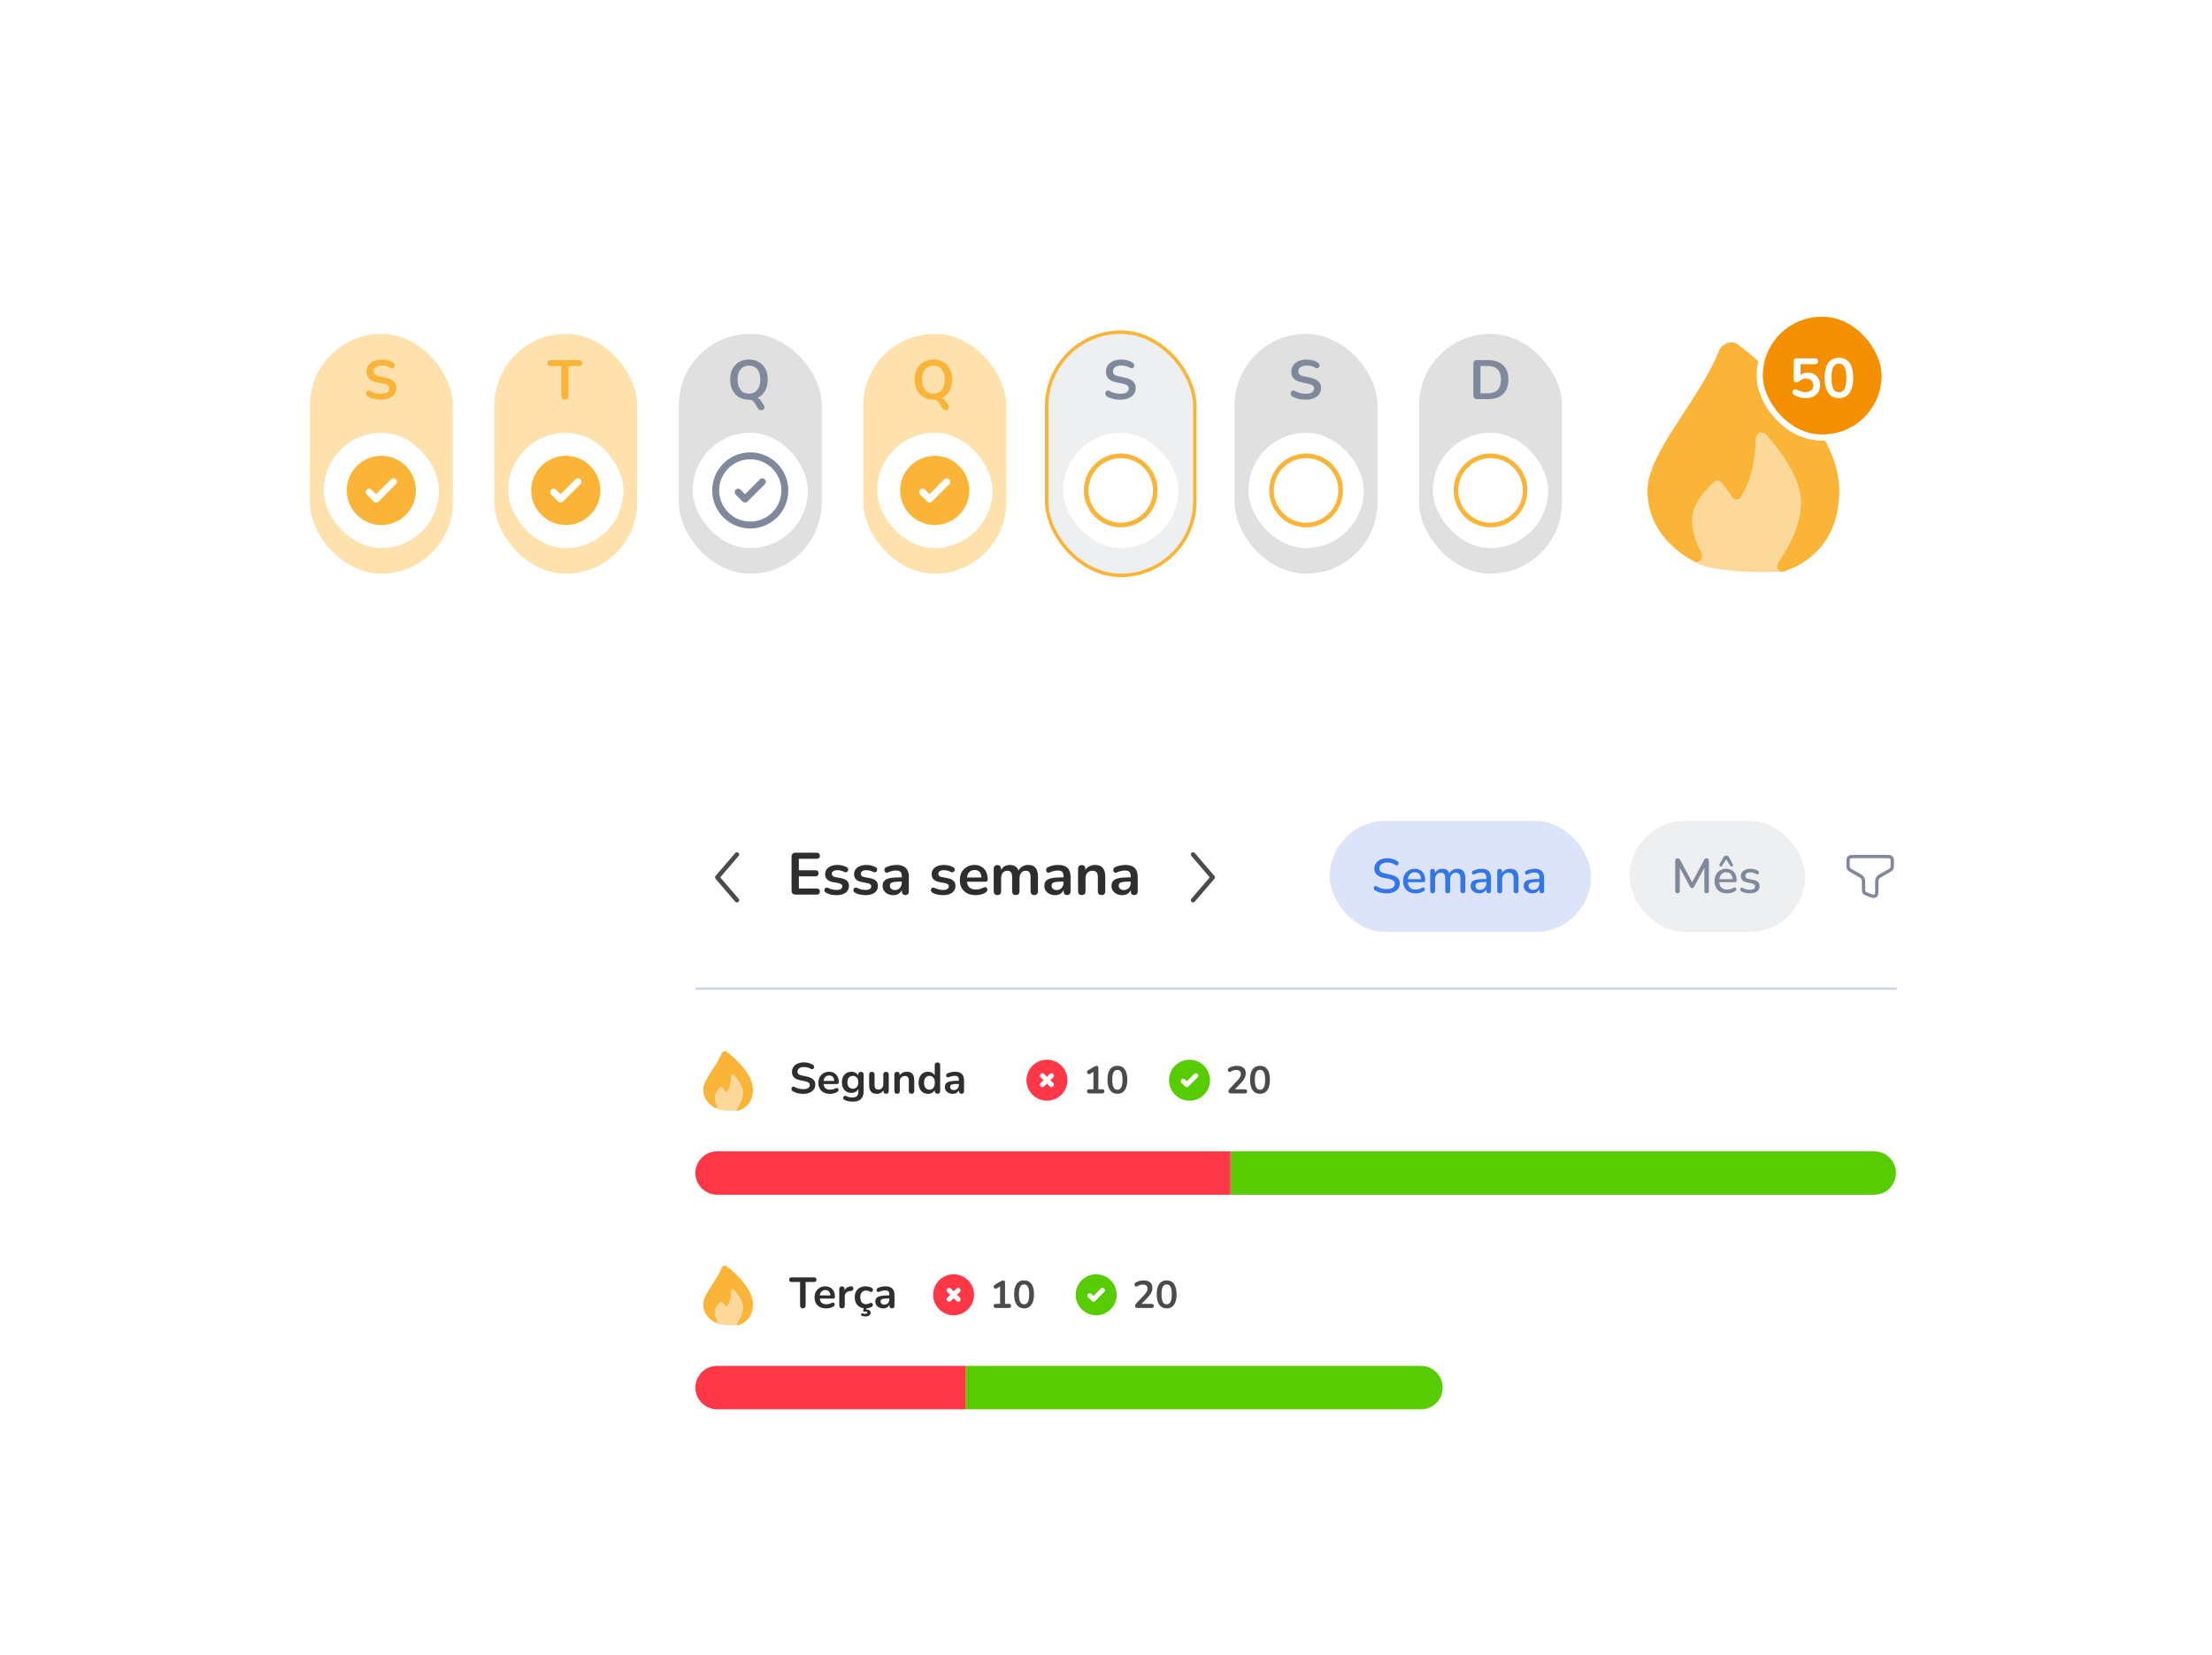 <svg width="671" height="502" viewBox="0 0 671 502" fill="none" xmlns="http://www.w3.org/2000/svg">
<g filter="url(#filter0_d_13116_27297)">
<rect x="73" y="65.903" width="524.292" height="121.786" rx="20.998" fill="white" shape-rendering="crispEdges"/>
<rect x="93.998" y="93.963" width="43.357" height="72.729" rx="21.679" fill="#FFE1AD"/>
<path d="M115.553 113.928C115.06 113.928 114.568 113.889 114.075 113.811C113.582 113.743 113.117 113.637 112.681 113.492C112.244 113.335 111.852 113.144 111.505 112.92C111.303 112.786 111.163 112.624 111.085 112.433C111.006 112.243 110.978 112.058 111.001 111.879C111.034 111.689 111.107 111.526 111.219 111.392C111.342 111.246 111.494 111.157 111.673 111.123C111.852 111.089 112.048 111.14 112.261 111.274C112.753 111.565 113.274 111.778 113.823 111.912C114.372 112.047 114.948 112.114 115.553 112.114C116.438 112.114 117.082 111.968 117.485 111.677C117.888 111.375 118.09 110.989 118.09 110.518C118.09 110.126 117.944 109.818 117.653 109.594C117.373 109.37 116.886 109.186 116.191 109.04L114.344 108.654C113.28 108.43 112.485 108.055 111.958 107.528C111.443 106.991 111.186 106.285 111.186 105.412C111.186 104.863 111.298 104.365 111.522 103.917C111.746 103.469 112.059 103.082 112.462 102.758C112.877 102.433 113.364 102.186 113.924 102.018C114.495 101.839 115.122 101.75 115.805 101.75C116.477 101.75 117.115 101.834 117.72 102.002C118.325 102.17 118.868 102.416 119.349 102.741C119.529 102.864 119.646 103.015 119.702 103.194C119.769 103.373 119.786 103.553 119.753 103.732C119.719 103.9 119.641 104.045 119.517 104.169C119.394 104.292 119.237 104.365 119.047 104.387C118.868 104.409 118.661 104.353 118.426 104.219C118.011 103.984 117.591 103.816 117.166 103.715C116.74 103.614 116.281 103.564 115.788 103.564C115.273 103.564 114.831 103.637 114.461 103.782C114.092 103.928 113.806 104.135 113.605 104.404C113.414 104.661 113.319 104.969 113.319 105.328C113.319 105.731 113.453 106.056 113.722 106.302C113.991 106.537 114.45 106.722 115.1 106.856L116.931 107.243C118.039 107.478 118.862 107.847 119.4 108.351C119.949 108.855 120.223 109.527 120.223 110.367C120.223 110.905 120.111 111.392 119.887 111.829C119.674 112.265 119.361 112.64 118.946 112.954C118.543 113.268 118.056 113.508 117.485 113.676C116.914 113.844 116.27 113.928 115.553 113.928Z" fill="#FAB437"/>
<rect x="98.193" y="123.956" width="34.966" height="34.966" rx="17.483" fill="white"/>
<ellipse cx="115.675" cy="141.439" rx="10.49" ry="10.49" fill="#FAB437"/>
<path d="M112.002 141.964L114.1 144.061L119.345 138.817" stroke="white" stroke-width="2.098" stroke-linecap="round" stroke-linejoin="round"/>
<rect x="149.955" y="93.963" width="43.357" height="72.729" rx="21.679" fill="#FFE1AD"/>
<path d="M171.359 113.895C171.012 113.895 170.743 113.799 170.553 113.609C170.373 113.408 170.284 113.133 170.284 112.786V103.715H167.008C166.717 103.715 166.488 103.637 166.32 103.48C166.163 103.312 166.084 103.088 166.084 102.808C166.084 102.517 166.163 102.298 166.32 102.153C166.488 101.996 166.717 101.918 167.008 101.918H175.71C176.001 101.918 176.225 101.996 176.382 102.153C176.55 102.298 176.634 102.517 176.634 102.808C176.634 103.088 176.55 103.312 176.382 103.48C176.225 103.637 176.001 103.715 175.71 103.715H172.434V112.786C172.434 113.133 172.344 113.408 172.165 113.609C171.986 113.799 171.717 113.895 171.359 113.895Z" fill="#FAB437"/>
<rect x="154.15" y="123.956" width="34.966" height="34.966" rx="17.483" fill="white"/>
<ellipse cx="171.634" cy="141.439" rx="10.49" ry="10.49" fill="#FAB437"/>
<path d="M167.961 141.964L170.059 144.061L175.304 138.817" stroke="white" stroke-width="2.098" stroke-linecap="round" stroke-linejoin="round"/>
<rect x="205.91" y="93.963" width="43.357" height="72.729" rx="21.679" fill="#E0E0E0"/>
<path d="M231.727 115.658C231.884 115.905 231.945 116.129 231.912 116.33C231.878 116.532 231.789 116.7 231.643 116.834C231.497 116.98 231.318 117.07 231.105 117.103C230.893 117.148 230.68 117.125 230.467 117.036C230.254 116.958 230.075 116.801 229.93 116.566L228.77 114.701C228.614 114.443 228.401 114.247 228.132 114.113C227.875 113.99 227.555 113.928 227.175 113.928L228.838 113.273C229.364 113.273 229.784 113.368 230.098 113.559C230.411 113.738 230.713 114.057 231.005 114.516L231.727 115.658ZM227.191 113.928C226.049 113.928 225.047 113.676 224.185 113.172C223.334 112.668 222.673 111.963 222.202 111.056C221.732 110.138 221.497 109.062 221.497 107.831C221.497 106.901 221.631 106.067 221.9 105.328C222.169 104.577 222.55 103.939 223.042 103.413C223.546 102.875 224.145 102.466 224.84 102.186C225.545 101.895 226.329 101.75 227.191 101.75C228.345 101.75 229.347 102.002 230.198 102.506C231.049 102.998 231.71 103.698 232.181 104.605C232.651 105.512 232.886 106.582 232.886 107.814C232.886 108.743 232.752 109.583 232.483 110.333C232.214 111.084 231.828 111.728 231.324 112.265C230.831 112.803 230.232 113.217 229.526 113.508C228.832 113.788 228.054 113.928 227.191 113.928ZM227.191 112.08C227.919 112.08 228.535 111.912 229.039 111.577C229.554 111.241 229.946 110.753 230.215 110.115C230.495 109.477 230.635 108.715 230.635 107.831C230.635 106.487 230.333 105.445 229.728 104.706C229.134 103.967 228.289 103.597 227.191 103.597C226.475 103.597 225.859 103.765 225.344 104.101C224.829 104.426 224.431 104.908 224.151 105.546C223.882 106.173 223.748 106.935 223.748 107.831C223.748 109.163 224.05 110.205 224.655 110.955C225.26 111.705 226.105 112.08 227.191 112.08Z" fill="#80899C"/>
<rect x="210.105" y="123.956" width="34.966" height="34.966" rx="17.483" fill="white"/>
<ellipse cx="227.589" cy="141.439" rx="10.49" ry="10.49" stroke="#80899C" stroke-width="2.1"/>
<path d="M223.916 141.964L226.014 144.061L231.259 138.817" stroke="#80899C" stroke-width="2.098" stroke-linecap="round" stroke-linejoin="round"/>
<rect x="261.865" y="93.963" width="43.357" height="72.729" rx="21.679" fill="#FFE1AD"/>
<path d="M287.682 115.658C287.839 115.905 287.9 116.129 287.867 116.33C287.833 116.532 287.744 116.7 287.598 116.834C287.452 116.98 287.273 117.07 287.061 117.103C286.848 117.148 286.635 117.125 286.422 117.036C286.209 116.958 286.03 116.801 285.885 116.566L284.726 114.701C284.569 114.443 284.356 114.247 284.087 114.113C283.83 113.99 283.511 113.928 283.13 113.928L284.793 113.273C285.319 113.273 285.739 113.368 286.053 113.559C286.366 113.738 286.669 114.057 286.96 114.516L287.682 115.658ZM283.147 113.928C282.004 113.928 281.002 113.676 280.14 113.172C279.289 112.668 278.628 111.963 278.158 111.056C277.687 110.138 277.452 109.062 277.452 107.831C277.452 106.901 277.586 106.067 277.855 105.328C278.124 104.577 278.505 103.939 278.997 103.413C279.501 102.875 280.101 102.466 280.795 102.186C281.5 101.895 282.284 101.75 283.147 101.75C284.3 101.75 285.302 102.002 286.153 102.506C287.005 102.998 287.665 103.698 288.136 104.605C288.606 105.512 288.841 106.582 288.841 107.814C288.841 108.743 288.707 109.583 288.438 110.333C288.169 111.084 287.783 111.728 287.279 112.265C286.786 112.803 286.187 113.217 285.481 113.508C284.787 113.788 284.009 113.928 283.147 113.928ZM283.147 112.08C283.874 112.08 284.49 111.912 284.994 111.577C285.509 111.241 285.901 110.753 286.17 110.115C286.45 109.477 286.59 108.715 286.59 107.831C286.59 106.487 286.288 105.445 285.683 104.706C285.09 103.967 284.244 103.597 283.147 103.597C282.43 103.597 281.814 103.765 281.299 104.101C280.784 104.426 280.386 104.908 280.106 105.546C279.837 106.173 279.703 106.935 279.703 107.831C279.703 109.163 280.005 110.205 280.61 110.955C281.215 111.705 282.06 112.08 283.147 112.08Z" fill="#FAB437"/>
<rect x="266.061" y="123.956" width="34.966" height="34.966" rx="17.483" fill="white"/>
<ellipse cx="283.542" cy="141.439" rx="10.49" ry="10.49" fill="#FAB437"/>
<path d="M279.869 141.964L281.967 144.061L287.212 138.817" stroke="white" stroke-width="2.098" stroke-linecap="round" stroke-linejoin="round"/>
<rect x="317.497" y="93.438" width="44.945" height="73.778" rx="22.472" fill="#EEEFF1"/>
<rect x="317.497" y="93.438" width="44.945" height="73.778" rx="22.472" stroke="#FAB437" stroke-width="1.05"/>
<path d="M339.844 113.928C339.351 113.928 338.859 113.889 338.366 113.811C337.873 113.743 337.408 113.637 336.972 113.492C336.535 113.335 336.143 113.144 335.796 112.92C335.594 112.786 335.454 112.624 335.376 112.433C335.297 112.243 335.269 112.058 335.292 111.879C335.325 111.689 335.398 111.526 335.51 111.392C335.633 111.246 335.785 111.157 335.964 111.123C336.143 111.089 336.339 111.14 336.552 111.274C337.044 111.565 337.565 111.778 338.114 111.912C338.663 112.047 339.239 112.114 339.844 112.114C340.729 112.114 341.373 111.968 341.776 111.677C342.179 111.375 342.381 110.989 342.381 110.518C342.381 110.126 342.235 109.818 341.944 109.594C341.664 109.37 341.177 109.186 340.482 109.04L338.635 108.654C337.571 108.43 336.776 108.055 336.249 107.528C335.734 106.991 335.477 106.285 335.477 105.412C335.477 104.863 335.589 104.365 335.813 103.917C336.037 103.469 336.35 103.082 336.753 102.758C337.168 102.433 337.655 102.186 338.215 102.018C338.786 101.839 339.413 101.75 340.096 101.75C340.768 101.75 341.406 101.834 342.011 102.002C342.616 102.17 343.159 102.416 343.64 102.741C343.82 102.864 343.937 103.015 343.993 103.194C344.06 103.373 344.077 103.553 344.044 103.732C344.01 103.9 343.932 104.045 343.808 104.169C343.685 104.292 343.529 104.365 343.338 104.387C343.159 104.409 342.952 104.353 342.717 104.219C342.302 103.984 341.882 103.816 341.457 103.715C341.031 103.614 340.572 103.564 340.079 103.564C339.564 103.564 339.122 103.637 338.752 103.782C338.383 103.928 338.097 104.135 337.896 104.404C337.705 104.661 337.61 104.969 337.61 105.328C337.61 105.731 337.744 106.056 338.013 106.302C338.282 106.537 338.741 106.722 339.391 106.856L341.222 107.243C342.33 107.478 343.153 107.847 343.691 108.351C344.24 108.855 344.514 109.527 344.514 110.367C344.514 110.905 344.402 111.392 344.178 111.829C343.965 112.265 343.652 112.64 343.237 112.954C342.834 113.268 342.347 113.508 341.776 113.676C341.205 113.844 340.561 113.928 339.844 113.928Z" fill="#80899C"/>
<rect x="322.486" y="123.956" width="34.966" height="34.966" rx="17.483" fill="white"/>
<ellipse cx="339.968" cy="141.439" rx="10.49" ry="10.49" stroke="#FAB437" stroke-width="1.399"/>
<rect x="374.516" y="93.963" width="43.357" height="72.729" rx="21.679" fill="#E0E0E0"/>
<path d="M396.071 113.928C395.578 113.928 395.085 113.889 394.592 113.811C394.1 113.743 393.635 113.637 393.198 113.492C392.761 113.335 392.37 113.144 392.022 112.92C391.821 112.786 391.681 112.624 391.602 112.433C391.524 112.243 391.496 112.058 391.518 111.879C391.552 111.689 391.625 111.526 391.737 111.392C391.86 111.246 392.011 111.157 392.19 111.123C392.37 111.089 392.565 111.14 392.778 111.274C393.271 111.565 393.792 111.778 394.34 111.912C394.889 112.047 395.466 112.114 396.071 112.114C396.955 112.114 397.599 111.968 398.002 111.677C398.406 111.375 398.607 110.989 398.607 110.518C398.607 110.126 398.462 109.818 398.17 109.594C397.89 109.37 397.403 109.186 396.709 109.04L394.861 108.654C393.797 108.43 393.002 108.055 392.476 107.528C391.961 106.991 391.703 106.285 391.703 105.412C391.703 104.863 391.815 104.365 392.039 103.917C392.263 103.469 392.577 103.082 392.98 102.758C393.394 102.433 393.881 102.186 394.441 102.018C395.012 101.839 395.64 101.75 396.323 101.75C396.995 101.75 397.633 101.834 398.238 102.002C398.842 102.17 399.386 102.416 399.867 102.741C400.046 102.864 400.164 103.015 400.22 103.194C400.287 103.373 400.304 103.553 400.27 103.732C400.237 103.9 400.158 104.045 400.035 104.169C399.912 104.292 399.755 104.365 399.565 104.387C399.386 104.409 399.178 104.353 398.943 104.219C398.529 103.984 398.109 103.816 397.683 103.715C397.258 103.614 396.799 103.564 396.306 103.564C395.791 103.564 395.348 103.637 394.979 103.782C394.609 103.928 394.324 104.135 394.122 104.404C393.932 104.661 393.837 104.969 393.837 105.328C393.837 105.731 393.971 106.056 394.24 106.302C394.508 106.537 394.968 106.722 395.617 106.856L397.448 107.243C398.557 107.478 399.38 107.847 399.917 108.351C400.466 108.855 400.741 109.527 400.741 110.367C400.741 110.905 400.629 111.392 400.405 111.829C400.192 112.265 399.878 112.64 399.464 112.954C399.061 113.268 398.574 113.508 398.002 113.676C397.431 113.844 396.787 113.928 396.071 113.928Z" fill="#80899C"/>
<rect x="378.711" y="123.956" width="34.966" height="34.966" rx="17.483" fill="white"/>
<ellipse cx="396.193" cy="141.439" rx="10.49" ry="10.49" stroke="#FAB437" stroke-width="1.399"/>
<rect x="430.471" y="93.963" width="43.357" height="72.729" rx="21.679" fill="#E0E0E0"/>
<path d="M448.086 113.76C447.717 113.76 447.431 113.665 447.229 113.475C447.039 113.273 446.944 112.988 446.944 112.618V103.06C446.944 102.69 447.039 102.41 447.229 102.22C447.431 102.018 447.717 101.918 448.086 101.918H451.345C453.327 101.918 454.856 102.427 455.931 103.446C457.017 104.465 457.56 105.927 457.56 107.831C457.56 108.782 457.42 109.628 457.14 110.367C456.871 111.095 456.468 111.711 455.931 112.215C455.404 112.719 454.755 113.105 453.982 113.374C453.221 113.631 452.342 113.76 451.345 113.76H448.086ZM449.094 111.98H451.211C451.905 111.98 452.504 111.896 453.008 111.728C453.523 111.549 453.949 111.291 454.285 110.955C454.632 110.608 454.889 110.177 455.057 109.662C455.225 109.135 455.309 108.525 455.309 107.831C455.309 106.442 454.968 105.406 454.285 104.723C453.601 104.04 452.577 103.698 451.211 103.698H449.094V111.98Z" fill="#80899C"/>
<rect x="434.666" y="123.956" width="34.966" height="34.966" rx="17.483" fill="white"/>
<ellipse cx="452.148" cy="141.439" rx="10.49" ry="10.49" stroke="#FAB437" stroke-width="1.399"/>
<path d="M557.946 141.464C557.946 156.94 548.423 163.731 541.064 166.021C540.758 166.117 540.472 166.124 540.217 166.063C539.167 165.814 538.646 164.417 539.402 163.331C542.604 158.729 546.306 151.707 546.306 145.102C546.306 138.007 540.326 129.63 535.656 124.463C534.588 123.282 532.726 124.063 532.668 125.655C532.475 130.926 531.643 137.979 528.056 143.506C527.479 144.396 526.253 144.47 525.595 143.638C524.475 142.22 523.354 140.469 522.233 139.086C521.629 138.341 520.538 138.331 519.842 138.99C517.127 141.561 513.326 145.57 513.326 150.558C513.326 153.941 514.637 157.487 516.115 160.34C516.851 161.759 515.739 163.44 514.362 163.142C514.216 163.11 514.067 163.056 513.917 162.977C507.432 159.574 499.746 152.681 499.746 141.464C499.746 130.019 515.425 114.164 521.411 99.185C522.356 96.822 525.267 95.711 527.292 97.253C539.555 106.595 557.946 124.652 557.946 141.464Z" fill="#FAB437"/>
<path opacity="0.5" d="M513.33 150.559C513.33 153.941 514.641 157.488 516.119 160.341C516.855 161.76 515.743 163.441 514.366 163.142C516.119 165.108 527.672 166.626 540.221 166.064C539.171 165.815 538.65 164.418 539.406 163.332C542.608 158.73 546.31 151.708 546.31 145.103C546.31 138.007 540.33 129.631 535.66 124.464C534.592 123.283 532.73 124.064 532.672 125.655C532.479 130.927 531.647 137.98 528.06 143.507C527.483 144.397 526.257 144.471 525.599 143.639C524.479 142.221 523.358 140.47 522.237 139.087C521.633 138.342 520.542 138.332 519.846 138.991C517.131 141.562 513.33 145.57 513.33 150.559Z" fill="#FAB437"/>
<rect x="533.808" y="87.84" width="37.897" height="37.549" rx="18.774" fill="#F49000"/>
<rect x="533.808" y="87.84" width="37.897" height="37.549" rx="18.774" stroke="white" stroke-width="1.877"/>
<path d="M547.795 113.457C547.198 113.457 546.589 113.378 545.97 113.22C545.35 113.063 544.782 112.821 544.263 112.494C544.049 112.359 543.903 112.201 543.824 112.021C543.756 111.829 543.74 111.643 543.773 111.463C543.818 111.272 543.903 111.114 544.027 110.99C544.162 110.855 544.32 110.776 544.5 110.754C544.691 110.731 544.9 110.782 545.125 110.906C545.542 111.142 545.964 111.322 546.392 111.446C546.82 111.57 547.277 111.632 547.761 111.632C548.234 111.632 548.64 111.548 548.978 111.379C549.315 111.21 549.575 110.973 549.755 110.669C549.935 110.365 550.025 110.01 550.025 109.605C550.025 108.974 549.834 108.467 549.451 108.084C549.068 107.69 548.544 107.492 547.879 107.492C547.519 107.492 547.17 107.554 546.832 107.678C546.494 107.791 546.161 107.994 545.835 108.287C545.733 108.377 545.604 108.467 545.446 108.557C545.288 108.636 545.119 108.675 544.939 108.675C544.658 108.675 544.444 108.602 544.297 108.456C544.151 108.309 544.077 108.106 544.077 107.847V102.322C544.077 102.018 544.156 101.787 544.314 101.629C544.483 101.46 544.72 101.376 545.024 101.376H550.583C550.887 101.376 551.118 101.455 551.276 101.612C551.445 101.759 551.529 101.978 551.529 102.271C551.529 102.553 551.445 102.773 551.276 102.93C551.118 103.088 550.887 103.167 550.583 103.167H546.19V106.952H545.632C545.925 106.557 546.313 106.253 546.798 106.039C547.282 105.825 547.812 105.718 548.386 105.718C549.141 105.718 549.794 105.882 550.346 106.208C550.909 106.524 551.343 106.969 551.647 107.543C551.963 108.106 552.12 108.765 552.12 109.52C552.12 110.297 551.946 110.984 551.597 111.581C551.247 112.167 550.746 112.629 550.093 112.967C549.451 113.294 548.685 113.457 547.795 113.457ZM557.825 113.457C556.417 113.457 555.341 112.928 554.598 111.869C553.854 110.799 553.482 109.278 553.482 107.307C553.482 105.977 553.646 104.862 553.972 103.961C554.31 103.049 554.8 102.361 555.442 101.9C556.096 101.438 556.89 101.207 557.825 101.207C559.244 101.207 560.32 101.725 561.052 102.761C561.796 103.798 562.167 105.307 562.167 107.29C562.167 108.608 561.998 109.728 561.661 110.652C561.334 111.565 560.849 112.263 560.207 112.747C559.565 113.22 558.771 113.457 557.825 113.457ZM557.825 111.683C558.591 111.683 559.154 111.328 559.515 110.618C559.886 109.909 560.072 108.799 560.072 107.29C560.072 105.78 559.886 104.688 559.515 104.012C559.154 103.325 558.591 102.981 557.825 102.981C557.07 102.981 556.507 103.325 556.135 104.012C555.764 104.688 555.578 105.78 555.578 107.29C555.578 108.799 555.764 109.909 556.135 110.618C556.507 111.328 557.07 111.683 557.825 111.683Z" fill="white"/>
</g>
<g filter="url(#filter1_d_13116_27297)">
<g clip-path="url(#clip0_13116_27297)">
<rect x="189" y="221.689" width="408.292" height="220.852" rx="14.626" fill="white"/>
<path d="M223.537 267.67L217.595 260.738L223.537 253.806" stroke="#4B4B4B" stroke-width="1.358" stroke-linecap="round" stroke-linejoin="round"/>
<path d="M241.339 265.961C240.943 265.961 240.637 265.859 240.421 265.655C240.217 265.439 240.115 265.133 240.115 264.737V254.495C240.115 254.099 240.217 253.799 240.421 253.595C240.637 253.379 240.943 253.271 241.339 253.271H247.765C248.065 253.271 248.293 253.349 248.449 253.505C248.617 253.661 248.701 253.883 248.701 254.171C248.701 254.471 248.617 254.705 248.449 254.873C248.293 255.029 248.065 255.107 247.765 255.107H242.329V258.599H247.369C247.681 258.599 247.915 258.677 248.071 258.833C248.227 258.989 248.305 259.217 248.305 259.517C248.305 259.817 248.227 260.045 248.071 260.201C247.915 260.357 247.681 260.435 247.369 260.435H242.329V264.125H247.765C248.065 264.125 248.293 264.203 248.449 264.359C248.617 264.515 248.701 264.743 248.701 265.043C248.701 265.343 248.617 265.571 248.449 265.727C248.293 265.883 248.065 265.961 247.765 265.961H241.339ZM253.773 266.141C253.257 266.141 252.711 266.087 252.135 265.979C251.559 265.871 251.043 265.685 250.587 265.421C250.395 265.301 250.257 265.163 250.173 265.007C250.101 264.839 250.071 264.677 250.083 264.521C250.107 264.353 250.167 264.209 250.263 264.089C250.371 263.969 250.503 263.891 250.659 263.855C250.827 263.819 251.007 263.849 251.199 263.945C251.679 264.173 252.129 264.335 252.549 264.431C252.969 264.515 253.383 264.557 253.791 264.557C254.367 264.557 254.793 264.461 255.069 264.269C255.357 264.065 255.501 263.801 255.501 263.477C255.501 263.201 255.405 262.991 255.213 262.847C255.033 262.691 254.757 262.577 254.385 262.505L252.585 262.163C251.841 262.019 251.271 261.749 250.875 261.353C250.491 260.945 250.299 260.423 250.299 259.787C250.299 259.211 250.455 258.713 250.767 258.293C251.091 257.873 251.535 257.549 252.099 257.321C252.663 257.093 253.311 256.979 254.043 256.979C254.571 256.979 255.063 257.039 255.519 257.159C255.987 257.267 256.437 257.441 256.869 257.681C257.049 257.777 257.169 257.903 257.229 258.059C257.301 258.215 257.319 258.377 257.283 258.545C257.247 258.701 257.175 258.845 257.067 258.977C256.959 259.097 256.821 259.175 256.653 259.211C256.497 259.235 256.317 259.199 256.113 259.103C255.741 258.911 255.381 258.773 255.033 258.689C254.697 258.605 254.373 258.563 254.061 258.563C253.473 258.563 253.035 258.665 252.747 258.869C252.471 259.073 252.333 259.343 252.333 259.679C252.333 259.931 252.417 260.141 252.585 260.309C252.753 260.477 253.011 260.591 253.359 260.651L255.159 260.993C255.939 261.137 256.527 261.401 256.923 261.785C257.331 262.169 257.535 262.685 257.535 263.333C257.535 264.209 257.193 264.899 256.509 265.403C255.825 265.895 254.913 266.141 253.773 266.141ZM262.562 266.141C262.046 266.141 261.5 266.087 260.924 265.979C260.348 265.871 259.832 265.685 259.376 265.421C259.184 265.301 259.046 265.163 258.962 265.007C258.89 264.839 258.86 264.677 258.872 264.521C258.896 264.353 258.956 264.209 259.052 264.089C259.16 263.969 259.292 263.891 259.448 263.855C259.616 263.819 259.796 263.849 259.988 263.945C260.468 264.173 260.918 264.335 261.338 264.431C261.758 264.515 262.172 264.557 262.58 264.557C263.156 264.557 263.582 264.461 263.858 264.269C264.146 264.065 264.29 263.801 264.29 263.477C264.29 263.201 264.194 262.991 264.002 262.847C263.822 262.691 263.546 262.577 263.174 262.505L261.374 262.163C260.63 262.019 260.06 261.749 259.664 261.353C259.28 260.945 259.088 260.423 259.088 259.787C259.088 259.211 259.244 258.713 259.556 258.293C259.88 257.873 260.324 257.549 260.888 257.321C261.452 257.093 262.1 256.979 262.832 256.979C263.36 256.979 263.852 257.039 264.308 257.159C264.776 257.267 265.226 257.441 265.658 257.681C265.838 257.777 265.958 257.903 266.018 258.059C266.09 258.215 266.108 258.377 266.072 258.545C266.036 258.701 265.964 258.845 265.856 258.977C265.748 259.097 265.61 259.175 265.442 259.211C265.286 259.235 265.106 259.199 264.902 259.103C264.53 258.911 264.17 258.773 263.822 258.689C263.486 258.605 263.162 258.563 262.85 258.563C262.262 258.563 261.824 258.665 261.536 258.869C261.26 259.073 261.122 259.343 261.122 259.679C261.122 259.931 261.206 260.141 261.374 260.309C261.542 260.477 261.8 260.591 262.148 260.651L263.948 260.993C264.728 261.137 265.316 261.401 265.712 261.785C266.12 262.169 266.324 262.685 266.324 263.333C266.324 264.209 265.982 264.899 265.298 265.403C264.614 265.895 263.702 266.141 262.562 266.141ZM271.027 266.141C270.391 266.141 269.821 266.021 269.317 265.781C268.825 265.529 268.435 265.193 268.147 264.773C267.871 264.353 267.733 263.879 267.733 263.351C267.733 262.703 267.901 262.193 268.237 261.821C268.573 261.437 269.119 261.161 269.875 260.993C270.631 260.825 271.645 260.741 272.917 260.741H273.817V262.037H272.935C272.191 262.037 271.597 262.073 271.153 262.145C270.709 262.217 270.391 262.343 270.199 262.523C270.019 262.691 269.929 262.931 269.929 263.243C269.929 263.639 270.067 263.963 270.343 264.215C270.619 264.467 271.003 264.593 271.495 264.593C271.891 264.593 272.239 264.503 272.539 264.323C272.851 264.131 273.097 263.873 273.277 263.549C273.457 263.225 273.547 262.853 273.547 262.433V260.363C273.547 259.763 273.415 259.331 273.151 259.067C272.887 258.803 272.443 258.671 271.819 258.671C271.471 258.671 271.093 258.713 270.685 258.797C270.289 258.881 269.869 259.025 269.425 259.229C269.197 259.337 268.993 259.367 268.813 259.319C268.645 259.271 268.513 259.175 268.417 259.031C268.321 258.875 268.273 258.707 268.273 258.527C268.273 258.347 268.321 258.173 268.417 258.005C268.513 257.825 268.675 257.693 268.903 257.609C269.455 257.381 269.983 257.219 270.487 257.123C271.003 257.027 271.471 256.979 271.891 256.979C272.755 256.979 273.463 257.111 274.015 257.375C274.579 257.639 274.999 258.041 275.275 258.581C275.551 259.109 275.689 259.793 275.689 260.633V264.953C275.689 265.325 275.599 265.613 275.419 265.817C275.239 266.009 274.981 266.105 274.645 266.105C274.309 266.105 274.045 266.009 273.853 265.817C273.673 265.613 273.583 265.325 273.583 264.953V264.089H273.727C273.643 264.509 273.475 264.875 273.223 265.187C272.983 265.487 272.677 265.721 272.305 265.889C271.933 266.057 271.507 266.141 271.027 266.141ZM286.081 266.141C285.565 266.141 285.019 266.087 284.443 265.979C283.867 265.871 283.351 265.685 282.895 265.421C282.703 265.301 282.565 265.163 282.481 265.007C282.409 264.839 282.379 264.677 282.391 264.521C282.415 264.353 282.475 264.209 282.571 264.089C282.679 263.969 282.811 263.891 282.967 263.855C283.135 263.819 283.315 263.849 283.507 263.945C283.987 264.173 284.437 264.335 284.857 264.431C285.277 264.515 285.691 264.557 286.099 264.557C286.675 264.557 287.101 264.461 287.377 264.269C287.665 264.065 287.809 263.801 287.809 263.477C287.809 263.201 287.713 262.991 287.521 262.847C287.341 262.691 287.065 262.577 286.693 262.505L284.893 262.163C284.149 262.019 283.579 261.749 283.183 261.353C282.799 260.945 282.607 260.423 282.607 259.787C282.607 259.211 282.763 258.713 283.075 258.293C283.399 257.873 283.843 257.549 284.407 257.321C284.971 257.093 285.619 256.979 286.351 256.979C286.879 256.979 287.371 257.039 287.827 257.159C288.295 257.267 288.745 257.441 289.177 257.681C289.357 257.777 289.477 257.903 289.537 258.059C289.609 258.215 289.627 258.377 289.591 258.545C289.555 258.701 289.483 258.845 289.375 258.977C289.267 259.097 289.129 259.175 288.961 259.211C288.805 259.235 288.625 259.199 288.421 259.103C288.049 258.911 287.689 258.773 287.341 258.689C287.005 258.605 286.681 258.563 286.369 258.563C285.781 258.563 285.343 258.665 285.055 258.869C284.779 259.073 284.641 259.343 284.641 259.679C284.641 259.931 284.725 260.141 284.893 260.309C285.061 260.477 285.319 260.591 285.667 260.651L287.467 260.993C288.247 261.137 288.835 261.401 289.231 261.785C289.639 262.169 289.843 262.685 289.843 263.333C289.843 264.209 289.501 264.899 288.817 265.403C288.133 265.895 287.221 266.141 286.081 266.141ZM295.987 266.141C294.991 266.141 294.133 265.955 293.413 265.583C292.693 265.211 292.135 264.683 291.739 263.999C291.355 263.315 291.163 262.505 291.163 261.569C291.163 260.657 291.349 259.859 291.721 259.175C292.105 258.491 292.627 257.957 293.287 257.573C293.959 257.177 294.721 256.979 295.573 256.979C296.197 256.979 296.755 257.081 297.247 257.285C297.751 257.489 298.177 257.783 298.525 258.167C298.885 258.551 299.155 259.019 299.335 259.571C299.527 260.111 299.623 260.723 299.623 261.407C299.623 261.623 299.545 261.791 299.389 261.911C299.245 262.019 299.035 262.073 298.759 262.073H292.981V260.777H298.039L297.751 261.047C297.751 260.495 297.667 260.033 297.499 259.661C297.343 259.289 297.109 259.007 296.797 258.815C296.497 258.611 296.119 258.509 295.663 258.509C295.159 258.509 294.727 258.629 294.367 258.869C294.019 259.097 293.749 259.427 293.557 259.859C293.377 260.279 293.287 260.783 293.287 261.371V261.497C293.287 262.481 293.515 263.219 293.971 263.711C294.439 264.191 295.123 264.431 296.023 264.431C296.335 264.431 296.683 264.395 297.067 264.323C297.463 264.239 297.835 264.101 298.183 263.909C298.435 263.765 298.657 263.705 298.849 263.729C299.041 263.741 299.191 263.807 299.299 263.927C299.419 264.047 299.491 264.197 299.515 264.377C299.539 264.545 299.503 264.719 299.407 264.899C299.323 265.079 299.173 265.235 298.957 265.367C298.537 265.631 298.051 265.829 297.499 265.961C296.959 266.081 296.455 266.141 295.987 266.141ZM302.556 266.105C302.196 266.105 301.92 266.009 301.728 265.817C301.536 265.613 301.44 265.325 301.44 264.953V258.149C301.44 257.777 301.536 257.495 301.728 257.303C301.92 257.111 302.19 257.015 302.538 257.015C302.886 257.015 303.156 257.111 303.348 257.303C303.54 257.495 303.636 257.777 303.636 258.149V259.463L303.438 258.923C303.678 258.323 304.05 257.849 304.554 257.501C305.058 257.153 305.658 256.979 306.354 256.979C307.062 256.979 307.644 257.147 308.1 257.483C308.556 257.819 308.874 258.335 309.054 259.031H308.802C309.042 258.395 309.438 257.897 309.99 257.537C310.542 257.165 311.178 256.979 311.898 256.979C312.57 256.979 313.122 257.111 313.554 257.375C313.998 257.639 314.328 258.041 314.544 258.581C314.76 259.109 314.868 259.781 314.868 260.597V264.953C314.868 265.325 314.766 265.613 314.562 265.817C314.37 266.009 314.094 266.105 313.734 266.105C313.374 266.105 313.098 266.009 312.906 265.817C312.714 265.613 312.618 265.325 312.618 264.953V260.687C312.618 260.015 312.504 259.523 312.276 259.211C312.06 258.899 311.688 258.743 311.16 258.743C310.572 258.743 310.11 258.953 309.774 259.373C309.438 259.781 309.27 260.351 309.27 261.083V264.953C309.27 265.325 309.174 265.613 308.982 265.817C308.79 266.009 308.514 266.105 308.154 266.105C307.794 266.105 307.512 266.009 307.308 265.817C307.116 265.613 307.02 265.325 307.02 264.953V260.687C307.02 260.015 306.906 259.523 306.678 259.211C306.462 258.899 306.096 258.743 305.58 258.743C304.992 258.743 304.53 258.953 304.194 259.373C303.858 259.781 303.69 260.351 303.69 261.083V264.953C303.69 265.721 303.312 266.105 302.556 266.105ZM320.088 266.141C319.452 266.141 318.882 266.021 318.378 265.781C317.886 265.529 317.496 265.193 317.208 264.773C316.932 264.353 316.794 263.879 316.794 263.351C316.794 262.703 316.962 262.193 317.298 261.821C317.634 261.437 318.18 261.161 318.936 260.993C319.692 260.825 320.706 260.741 321.978 260.741H322.878V262.037H321.996C321.252 262.037 320.658 262.073 320.214 262.145C319.77 262.217 319.452 262.343 319.26 262.523C319.08 262.691 318.99 262.931 318.99 263.243C318.99 263.639 319.128 263.963 319.404 264.215C319.68 264.467 320.064 264.593 320.556 264.593C320.952 264.593 321.3 264.503 321.6 264.323C321.912 264.131 322.158 263.873 322.338 263.549C322.518 263.225 322.608 262.853 322.608 262.433V260.363C322.608 259.763 322.476 259.331 322.212 259.067C321.948 258.803 321.504 258.671 320.88 258.671C320.532 258.671 320.154 258.713 319.746 258.797C319.35 258.881 318.93 259.025 318.486 259.229C318.258 259.337 318.054 259.367 317.874 259.319C317.706 259.271 317.574 259.175 317.478 259.031C317.382 258.875 317.334 258.707 317.334 258.527C317.334 258.347 317.382 258.173 317.478 258.005C317.574 257.825 317.736 257.693 317.964 257.609C318.516 257.381 319.044 257.219 319.548 257.123C320.064 257.027 320.532 256.979 320.952 256.979C321.816 256.979 322.524 257.111 323.076 257.375C323.64 257.639 324.06 258.041 324.336 258.581C324.612 259.109 324.75 259.793 324.75 260.633V264.953C324.75 265.325 324.66 265.613 324.48 265.817C324.3 266.009 324.042 266.105 323.706 266.105C323.37 266.105 323.106 266.009 322.914 265.817C322.734 265.613 322.644 265.325 322.644 264.953V264.089H322.788C322.704 264.509 322.536 264.875 322.284 265.187C322.044 265.487 321.738 265.721 321.366 265.889C320.994 266.057 320.568 266.141 320.088 266.141ZM328.149 266.105C327.789 266.105 327.513 266.009 327.321 265.817C327.129 265.613 327.033 265.325 327.033 264.953V258.149C327.033 257.777 327.129 257.495 327.321 257.303C327.513 257.111 327.783 257.015 328.131 257.015C328.479 257.015 328.749 257.111 328.941 257.303C329.133 257.495 329.229 257.777 329.229 258.149V259.373L329.031 258.923C329.295 258.287 329.703 257.807 330.255 257.483C330.819 257.147 331.455 256.979 332.163 256.979C332.871 256.979 333.453 257.111 333.909 257.375C334.365 257.639 334.707 258.041 334.935 258.581C335.163 259.109 335.277 259.781 335.277 260.597V264.953C335.277 265.325 335.181 265.613 334.989 265.817C334.797 266.009 334.521 266.105 334.161 266.105C333.801 266.105 333.519 266.009 333.315 265.817C333.123 265.613 333.027 265.325 333.027 264.953V260.705C333.027 260.021 332.895 259.523 332.631 259.211C332.379 258.899 331.983 258.743 331.443 258.743C330.783 258.743 330.255 258.953 329.859 259.373C329.475 259.781 329.283 260.327 329.283 261.011V264.953C329.283 265.721 328.905 266.105 328.149 266.105ZM340.461 266.141C339.825 266.141 339.255 266.021 338.751 265.781C338.259 265.529 337.869 265.193 337.581 264.773C337.305 264.353 337.167 263.879 337.167 263.351C337.167 262.703 337.335 262.193 337.671 261.821C338.007 261.437 338.553 261.161 339.309 260.993C340.065 260.825 341.079 260.741 342.351 260.741H343.251V262.037H342.369C341.625 262.037 341.031 262.073 340.587 262.145C340.143 262.217 339.825 262.343 339.633 262.523C339.453 262.691 339.363 262.931 339.363 263.243C339.363 263.639 339.501 263.963 339.777 264.215C340.053 264.467 340.437 264.593 340.929 264.593C341.325 264.593 341.673 264.503 341.973 264.323C342.285 264.131 342.531 263.873 342.711 263.549C342.891 263.225 342.981 262.853 342.981 262.433V260.363C342.981 259.763 342.849 259.331 342.585 259.067C342.321 258.803 341.877 258.671 341.253 258.671C340.905 258.671 340.527 258.713 340.119 258.797C339.723 258.881 339.303 259.025 338.859 259.229C338.631 259.337 338.427 259.367 338.247 259.319C338.079 259.271 337.947 259.175 337.851 259.031C337.755 258.875 337.707 258.707 337.707 258.527C337.707 258.347 337.755 258.173 337.851 258.005C337.947 257.825 338.109 257.693 338.337 257.609C338.889 257.381 339.417 257.219 339.921 257.123C340.437 257.027 340.905 256.979 341.325 256.979C342.189 256.979 342.897 257.111 343.449 257.375C344.013 257.639 344.433 258.041 344.709 258.581C344.985 259.109 345.123 259.793 345.123 260.633V264.953C345.123 265.325 345.033 265.613 344.853 265.817C344.673 266.009 344.415 266.105 344.079 266.105C343.743 266.105 343.479 266.009 343.287 265.817C343.107 265.613 343.017 265.325 343.017 264.953V264.089H343.161C343.077 264.509 342.909 264.875 342.657 265.187C342.417 265.487 342.111 265.721 341.739 265.889C341.367 266.057 340.941 266.141 340.461 266.141Z" fill="#2E2E30"/>
<path d="M361.92 267.67L367.862 260.738L361.92 253.806" stroke="#4B4B4B" stroke-width="1.358" stroke-linecap="round" stroke-linejoin="round"/>
<rect x="403.365" y="243.628" width="79.249" height="33.665" rx="16.833" fill="#DDE4F9"/>
<path d="M420.659 265.593C420.208 265.593 419.766 265.559 419.334 265.49C418.902 265.422 418.494 265.319 418.111 265.181C417.728 265.034 417.385 264.857 417.08 264.651C416.933 264.543 416.83 264.42 416.771 264.283C416.722 264.145 416.707 264.013 416.727 263.885C416.756 263.748 416.815 263.63 416.903 263.531C416.992 263.433 417.1 263.374 417.227 263.355C417.355 263.325 417.497 263.365 417.655 263.473C418.096 263.757 418.563 263.968 419.054 264.106C419.545 264.234 420.08 264.297 420.659 264.297C421.494 264.297 422.108 264.15 422.5 263.856C422.903 263.551 423.104 263.158 423.104 262.677C423.104 262.284 422.962 261.975 422.677 261.749C422.392 261.514 421.916 261.327 421.248 261.19L419.672 260.866C418.74 260.669 418.042 260.345 417.581 259.894C417.129 259.442 416.903 258.833 416.903 258.067C416.903 257.606 416.997 257.183 417.183 256.801C417.38 256.418 417.65 256.089 417.993 255.814C418.337 255.529 418.749 255.313 419.231 255.166C419.712 255.018 420.237 254.945 420.806 254.945C421.415 254.945 421.985 255.023 422.515 255.18C423.055 255.337 423.536 255.578 423.958 255.902C424.086 255.99 424.17 256.103 424.209 256.241C424.258 256.368 424.268 256.496 424.238 256.624C424.219 256.751 424.165 256.859 424.076 256.948C423.988 257.036 423.875 257.09 423.737 257.11C423.6 257.12 423.448 257.071 423.281 256.963C422.898 256.707 422.505 256.526 422.103 256.418C421.71 256.3 421.273 256.241 420.792 256.241C420.311 256.241 419.888 256.314 419.525 256.462C419.172 256.609 418.897 256.815 418.7 257.08C418.514 257.345 418.42 257.66 418.42 258.023C418.42 258.435 418.553 258.764 418.818 259.01C419.083 259.255 419.525 259.442 420.144 259.569L421.705 259.894C422.687 260.1 423.418 260.419 423.899 260.851C424.381 261.283 424.621 261.857 424.621 262.574C424.621 263.036 424.528 263.453 424.341 263.826C424.155 264.189 423.89 264.504 423.546 264.769C423.202 265.034 422.785 265.24 422.294 265.387C421.813 265.525 421.268 265.593 420.659 265.593ZM429.424 265.593C428.638 265.593 427.961 265.446 427.391 265.152C426.832 264.847 426.395 264.42 426.08 263.87C425.776 263.311 425.624 262.648 425.624 261.882C425.624 261.136 425.776 260.483 426.08 259.923C426.385 259.363 426.802 258.926 427.332 258.612C427.863 258.298 428.466 258.141 429.144 258.141C429.645 258.141 430.091 258.224 430.484 258.391C430.877 258.548 431.211 258.784 431.486 259.098C431.771 259.403 431.982 259.776 432.119 260.218C432.266 260.659 432.34 261.155 432.34 261.705C432.34 261.872 432.291 262 432.193 262.088C432.095 262.167 431.947 262.206 431.751 262.206H426.802V261.293H431.338L431.088 261.499C431.088 261.008 431.014 260.591 430.867 260.247C430.73 259.903 430.519 259.643 430.234 259.466C429.959 259.28 429.615 259.187 429.203 259.187C428.741 259.187 428.349 259.295 428.025 259.511C427.71 259.727 427.47 260.026 427.303 260.409C427.136 260.792 427.052 261.239 427.052 261.749V261.838C427.052 262.702 427.254 263.355 427.656 263.797C428.069 264.229 428.663 264.445 429.438 264.445C429.733 264.445 430.042 264.405 430.366 264.327C430.7 264.248 431.014 264.116 431.309 263.929C431.476 263.831 431.623 263.787 431.751 263.797C431.888 263.806 431.996 263.851 432.075 263.929C432.163 264.008 432.217 264.106 432.237 264.224C432.257 264.342 432.237 264.464 432.178 264.592C432.119 264.71 432.016 264.818 431.869 264.916C431.535 265.142 431.147 265.314 430.705 265.431C430.263 265.539 429.836 265.593 429.424 265.593ZM434.58 265.564C434.345 265.564 434.163 265.5 434.035 265.373C433.908 265.235 433.844 265.049 433.844 264.813V258.921C433.844 258.676 433.908 258.489 434.035 258.362C434.163 258.234 434.34 258.17 434.566 258.17C434.801 258.17 434.978 258.234 435.096 258.362C435.224 258.489 435.287 258.676 435.287 258.921V260.129L435.125 259.805C435.322 259.285 435.626 258.877 436.039 258.583C436.451 258.288 436.947 258.141 437.526 258.141C438.125 258.141 438.611 258.283 438.984 258.568C439.357 258.853 439.613 259.29 439.75 259.879H439.544C439.73 259.339 440.05 258.917 440.501 258.612C440.953 258.298 441.478 258.141 442.077 258.141C442.627 258.141 443.079 258.249 443.432 258.465C443.786 258.671 444.051 258.99 444.228 259.422C444.404 259.844 444.493 260.38 444.493 261.028V264.813C444.493 265.049 444.424 265.235 444.287 265.373C444.159 265.5 443.977 265.564 443.742 265.564C443.506 265.564 443.324 265.5 443.197 265.373C443.069 265.235 443.005 265.049 443.005 264.813V261.101C443.005 260.492 442.897 260.046 442.681 259.761C442.475 259.476 442.131 259.334 441.65 259.334C441.11 259.334 440.683 259.52 440.369 259.894C440.055 260.267 439.897 260.782 439.897 261.44V264.813C439.897 265.049 439.834 265.235 439.706 265.373C439.578 265.5 439.397 265.564 439.161 265.564C438.925 265.564 438.739 265.5 438.601 265.373C438.474 265.235 438.41 265.049 438.41 264.813V261.101C438.41 260.492 438.307 260.046 438.101 259.761C437.894 259.476 437.551 259.334 437.07 259.334C436.529 259.334 436.102 259.52 435.788 259.894C435.484 260.267 435.332 260.782 435.332 261.44V264.813C435.332 265.314 435.081 265.564 434.58 265.564ZM448.723 265.593C448.222 265.593 447.771 265.495 447.368 265.299C446.975 265.103 446.666 264.837 446.44 264.504C446.214 264.17 446.101 263.792 446.101 263.369C446.101 262.839 446.234 262.422 446.499 262.118C446.774 261.803 447.221 261.582 447.839 261.455C448.468 261.317 449.312 261.249 450.373 261.249H451.065V262.162H450.387C449.68 262.162 449.121 262.196 448.708 262.265C448.296 262.334 448.001 262.451 447.825 262.618C447.658 262.775 447.574 262.996 447.574 263.281C447.574 263.654 447.702 263.959 447.957 264.194C448.212 264.42 448.566 264.533 449.018 264.533C449.381 264.533 449.7 264.45 449.975 264.283C450.25 264.106 450.466 263.87 450.623 263.576C450.79 263.281 450.873 262.942 450.873 262.559V260.866C450.873 260.306 450.756 259.903 450.52 259.658C450.284 259.412 449.896 259.29 449.356 259.29C449.042 259.29 448.713 259.329 448.369 259.407C448.036 259.486 447.687 259.619 447.324 259.805C447.157 259.884 447.014 259.908 446.897 259.879C446.779 259.849 446.686 259.786 446.617 259.687C446.548 259.579 446.509 259.466 446.499 259.349C446.499 259.221 446.528 259.098 446.587 258.98C446.656 258.863 446.769 258.774 446.926 258.715C447.358 258.509 447.785 258.362 448.207 258.273C448.63 258.185 449.027 258.141 449.4 258.141C450.058 258.141 450.598 258.244 451.021 258.45C451.453 258.656 451.772 258.971 451.978 259.393C452.184 259.815 452.287 260.36 452.287 261.028V264.813C452.287 265.049 452.228 265.235 452.111 265.373C451.993 265.5 451.821 265.564 451.595 265.564C451.379 265.564 451.207 265.5 451.08 265.373C450.952 265.235 450.888 265.049 450.888 264.813V263.856H451.021C450.942 264.219 450.795 264.533 450.579 264.798C450.373 265.053 450.112 265.25 449.798 265.387C449.484 265.525 449.126 265.593 448.723 265.593ZM454.925 265.564C454.69 265.564 454.508 265.5 454.38 265.373C454.253 265.235 454.189 265.049 454.189 264.813V258.921C454.189 258.676 454.253 258.489 454.38 258.362C454.508 258.234 454.685 258.17 454.911 258.17C455.146 258.17 455.323 258.234 455.441 258.362C455.568 258.489 455.632 258.676 455.632 258.921V260.07L455.47 259.805C455.686 259.255 456.025 258.843 456.487 258.568C456.948 258.283 457.478 258.141 458.077 258.141C458.647 258.141 459.118 258.249 459.491 258.465C459.874 258.671 460.159 258.99 460.345 259.422C460.532 259.844 460.625 260.38 460.625 261.028V264.813C460.625 265.049 460.561 265.235 460.434 265.373C460.306 265.5 460.125 265.564 459.889 265.564C459.643 265.564 459.457 265.5 459.329 265.373C459.202 265.235 459.138 265.049 459.138 264.813V261.116C459.138 260.497 459.015 260.046 458.769 259.761C458.534 259.476 458.161 259.334 457.65 259.334C457.051 259.334 456.57 259.52 456.207 259.894C455.853 260.267 455.676 260.767 455.676 261.396V264.813C455.676 265.314 455.426 265.564 454.925 265.564ZM464.825 265.593C464.325 265.593 463.873 265.495 463.47 265.299C463.078 265.103 462.768 264.837 462.543 264.504C462.317 264.17 462.204 263.792 462.204 263.369C462.204 262.839 462.336 262.422 462.601 262.118C462.876 261.803 463.323 261.582 463.942 261.455C464.57 261.317 465.415 261.249 466.475 261.249H467.167V262.162H466.49C465.783 262.162 465.223 262.196 464.811 262.265C464.398 262.334 464.104 262.451 463.927 262.618C463.76 262.775 463.677 262.996 463.677 263.281C463.677 263.654 463.804 263.959 464.06 264.194C464.315 264.42 464.668 264.533 465.12 264.533C465.483 264.533 465.802 264.45 466.077 264.283C466.352 264.106 466.568 263.87 466.725 263.576C466.892 263.281 466.976 262.942 466.976 262.559V260.866C466.976 260.306 466.858 259.903 466.622 259.658C466.387 259.412 465.999 259.29 465.459 259.29C465.145 259.29 464.816 259.329 464.472 259.407C464.138 259.486 463.79 259.619 463.426 259.805C463.259 259.884 463.117 259.908 462.999 259.879C462.881 259.849 462.788 259.786 462.719 259.687C462.651 259.579 462.611 259.466 462.601 259.349C462.601 259.221 462.631 259.098 462.69 258.98C462.759 258.863 462.871 258.774 463.029 258.715C463.461 258.509 463.888 258.362 464.31 258.273C464.732 258.185 465.13 258.141 465.503 258.141C466.161 258.141 466.701 258.244 467.123 258.45C467.555 258.656 467.874 258.971 468.081 259.393C468.287 259.815 468.39 260.36 468.39 261.028V264.813C468.39 265.049 468.331 265.235 468.213 265.373C468.095 265.5 467.923 265.564 467.698 265.564C467.482 265.564 467.31 265.5 467.182 265.373C467.054 265.235 466.991 265.049 466.991 264.813V263.856H467.123C467.045 264.219 466.897 264.533 466.681 264.798C466.475 265.053 466.215 265.25 465.901 265.387C465.586 265.525 465.228 265.593 464.825 265.593Z" fill="#3276E8"/>
<rect x="494.314" y="243.628" width="53.249" height="33.665" rx="16.833" fill="#EEEFF1"/>
<path d="M508.884 265.564C508.658 265.564 508.481 265.5 508.353 265.373C508.236 265.245 508.177 265.068 508.177 264.842V255.696C508.177 255.46 508.24 255.283 508.368 255.166C508.496 255.038 508.668 254.974 508.884 254.974C509.09 254.974 509.247 255.013 509.355 255.092C509.473 255.161 509.581 255.288 509.679 255.475L513.538 262.677H513.081L516.925 255.475C517.024 255.288 517.127 255.161 517.235 255.092C517.343 255.013 517.5 254.974 517.706 254.974C517.922 254.974 518.089 255.038 518.207 255.166C518.325 255.283 518.384 255.46 518.384 255.696V264.842C518.384 265.068 518.325 265.245 518.207 265.373C518.099 265.5 517.932 265.564 517.706 265.564C517.48 265.564 517.308 265.5 517.191 265.373C517.073 265.245 517.014 265.068 517.014 264.842V257.242H517.338L513.921 263.561C513.842 263.708 513.759 263.816 513.67 263.885C513.582 263.954 513.459 263.988 513.302 263.988C513.145 263.988 513.017 263.954 512.919 263.885C512.821 263.806 512.733 263.698 512.654 263.561L509.208 257.228H509.561V264.842C509.561 265.068 509.502 265.245 509.384 265.373C509.276 265.5 509.109 265.564 508.884 265.564ZM523.897 265.593C523.111 265.593 522.434 265.446 521.864 265.152C521.305 264.847 520.868 264.42 520.554 263.87C520.249 263.311 520.097 262.648 520.097 261.882C520.097 261.136 520.249 260.483 520.554 259.923C520.858 259.363 521.275 258.926 521.805 258.612C522.336 258.298 522.94 258.141 523.617 258.141C524.118 258.141 524.565 258.224 524.957 258.391C525.35 258.548 525.684 258.784 525.959 259.098C526.244 259.403 526.455 259.776 526.592 260.218C526.74 260.659 526.813 261.155 526.813 261.705C526.813 261.872 526.764 262 526.666 262.088C526.568 262.167 526.42 262.206 526.224 262.206H521.275V261.293H525.812L525.561 261.499C525.561 261.008 525.488 260.591 525.34 260.247C525.203 259.903 524.992 259.643 524.707 259.466C524.432 259.28 524.088 259.187 523.676 259.187C523.214 259.187 522.822 259.295 522.498 259.511C522.183 259.727 521.943 260.026 521.776 260.409C521.609 260.792 521.526 261.239 521.526 261.749V261.838C521.526 262.702 521.727 263.355 522.129 263.797C522.542 264.229 523.136 264.445 523.912 264.445C524.206 264.445 524.516 264.405 524.84 264.327C525.173 264.248 525.488 264.116 525.782 263.929C525.949 263.831 526.096 263.787 526.224 263.797C526.362 263.806 526.47 263.851 526.548 263.929C526.636 264.008 526.69 264.106 526.71 264.224C526.73 264.342 526.71 264.464 526.651 264.592C526.592 264.71 526.489 264.818 526.342 264.916C526.008 265.142 525.62 265.314 525.178 265.431C524.736 265.539 524.309 265.593 523.897 265.593ZM525.65 256.786C525.718 256.923 525.733 257.046 525.694 257.154C525.655 257.262 525.586 257.345 525.488 257.404C525.389 257.453 525.281 257.468 525.164 257.449C525.056 257.429 524.962 257.36 524.884 257.242L523.632 255.254L522.38 257.242C522.301 257.36 522.203 257.429 522.085 257.449C521.977 257.468 521.874 257.453 521.776 257.404C521.678 257.345 521.609 257.262 521.57 257.154C521.531 257.046 521.545 256.923 521.614 256.786L522.778 254.68C522.876 254.493 522.994 254.356 523.131 254.267C523.278 254.179 523.445 254.135 523.632 254.135C523.818 254.135 523.985 254.179 524.133 254.267C524.28 254.356 524.403 254.493 524.501 254.68L525.65 256.786ZM530.806 265.593C530.374 265.593 529.927 265.544 529.466 265.446C529.014 265.348 528.597 265.181 528.214 264.945C528.086 264.857 527.998 264.759 527.949 264.651C527.9 264.543 527.88 264.435 527.89 264.327C527.91 264.209 527.954 264.111 528.023 264.032C528.101 263.944 528.194 263.89 528.302 263.87C528.42 263.851 528.543 263.875 528.671 263.944C529.054 264.16 529.422 264.312 529.775 264.4C530.129 264.479 530.477 264.518 530.821 264.518C531.341 264.518 531.734 264.425 531.999 264.238C532.264 264.052 532.397 263.802 532.397 263.487C532.397 263.232 532.309 263.036 532.132 262.898C531.955 262.751 531.69 262.638 531.336 262.559L529.937 262.28C529.328 262.152 528.867 261.926 528.553 261.602C528.239 261.278 528.081 260.866 528.081 260.365C528.081 259.913 528.204 259.52 528.45 259.187C528.695 258.853 529.039 258.597 529.481 258.421C529.923 258.234 530.433 258.141 531.012 258.141C531.444 258.141 531.852 258.195 532.235 258.303C532.618 258.411 532.971 258.573 533.295 258.789C533.423 258.858 533.506 258.951 533.546 259.069C533.585 259.177 533.59 259.285 533.56 259.393C533.541 259.501 533.492 259.599 533.413 259.687C533.335 259.766 533.236 259.815 533.119 259.835C533.011 259.844 532.888 259.815 532.75 259.746C532.456 259.56 532.161 259.427 531.867 259.349C531.582 259.27 531.297 259.231 531.012 259.231C530.492 259.231 530.099 259.329 529.834 259.525C529.579 259.712 529.451 259.967 529.451 260.291C529.451 260.537 529.53 260.738 529.687 260.895C529.844 261.052 530.089 261.165 530.423 261.234L531.823 261.514C532.461 261.641 532.942 261.857 533.266 262.162C533.6 262.466 533.767 262.879 533.767 263.399C533.767 264.076 533.497 264.612 532.957 265.004C532.417 265.397 531.7 265.593 530.806 265.593Z" fill="#80899C"/>
<path d="M572.003 254.428H562.618C561.67 254.428 561.196 254.428 560.902 254.704C560.607 254.98 560.607 255.425 560.607 256.315V256.777C560.607 257.473 560.607 257.821 560.781 258.109C560.955 258.397 561.273 258.576 561.909 258.934L563.862 260.034C564.289 260.274 564.502 260.394 564.655 260.526C564.973 260.802 565.169 261.127 565.257 261.525C565.3 261.716 565.3 261.94 565.3 262.387L565.3 264.176C565.3 264.786 565.3 265.091 565.469 265.329C565.638 265.566 565.938 265.684 566.538 265.918C567.797 266.41 568.427 266.657 568.874 266.376C569.322 266.096 569.322 265.456 569.322 264.176V262.387C569.322 261.94 569.322 261.716 569.365 261.525C569.453 261.127 569.649 260.802 569.967 260.526C570.12 260.394 570.333 260.274 570.76 260.034L572.713 258.934C573.349 258.576 573.667 258.397 573.841 258.109C574.015 257.821 574.015 257.473 574.015 256.777V256.315C574.015 255.425 574.015 254.98 573.72 254.704C573.426 254.428 572.952 254.428 572.003 254.428Z" stroke="#80899C" stroke-width="1.006"/>
<line x1="210.939" y1="294.479" x2="575.354" y2="294.479" stroke="#CED6E3" stroke-width="0.731"/>
<path d="M228.408 325.114C228.408 329.133 225.934 330.897 224.023 331.492C223.943 331.517 223.869 331.519 223.803 331.503C223.53 331.438 223.395 331.075 223.591 330.793C224.423 329.598 225.384 327.774 225.384 326.059C225.384 324.216 223.831 322.04 222.618 320.698C222.341 320.391 221.857 320.594 221.842 321.008C221.792 322.377 221.576 324.209 220.644 325.644C220.494 325.875 220.176 325.894 220.005 325.678C219.714 325.31 219.423 324.855 219.132 324.496C218.975 324.303 218.691 324.3 218.511 324.471C217.805 325.139 216.818 326.18 216.818 327.476C216.818 328.354 217.159 329.275 217.543 330.016C217.734 330.385 217.445 330.822 217.087 330.744C217.049 330.736 217.011 330.722 216.972 330.701C215.287 329.818 213.291 328.027 213.291 325.114C213.291 322.141 217.363 318.023 218.918 314.133C219.164 313.519 219.92 313.23 220.446 313.631C223.631 316.057 228.408 320.747 228.408 325.114Z" fill="#FAB437"/>
<path opacity="0.5" d="M216.818 327.476C216.818 328.355 217.159 329.276 217.543 330.017C217.734 330.385 217.445 330.822 217.087 330.744C217.543 331.255 220.543 331.649 223.803 331.503C223.53 331.439 223.395 331.076 223.591 330.794C224.423 329.598 225.384 327.775 225.384 326.059C225.384 324.216 223.831 322.04 222.618 320.698C222.341 320.392 221.857 320.595 221.842 321.008C221.792 322.377 221.576 324.209 220.644 325.645C220.494 325.876 220.176 325.895 220.005 325.679C219.714 325.311 219.423 324.856 219.132 324.497C218.975 324.303 218.692 324.3 218.511 324.472C217.806 325.139 216.818 326.18 216.818 327.476Z" fill="#FAB437"/>
<path d="M243.66 326.394C243.273 326.394 242.887 326.363 242.501 326.301C242.115 326.249 241.751 326.165 241.409 326.051C241.066 325.929 240.759 325.779 240.487 325.604C240.329 325.499 240.22 325.371 240.158 325.222C240.097 325.073 240.075 324.928 240.092 324.788C240.119 324.639 240.176 324.511 240.263 324.406C240.36 324.292 240.478 324.222 240.619 324.195C240.759 324.169 240.913 324.209 241.08 324.314C241.466 324.542 241.874 324.709 242.304 324.814C242.734 324.919 243.186 324.972 243.66 324.972C244.353 324.972 244.857 324.858 245.173 324.63C245.489 324.393 245.647 324.09 245.647 323.721C245.647 323.414 245.533 323.173 245.305 322.997C245.086 322.822 244.704 322.677 244.16 322.563L242.712 322.26C241.878 322.085 241.255 321.791 240.843 321.378C240.439 320.957 240.237 320.404 240.237 319.72C240.237 319.29 240.325 318.899 240.5 318.548C240.676 318.197 240.922 317.894 241.237 317.64C241.562 317.386 241.944 317.192 242.383 317.061C242.83 316.92 243.322 316.85 243.857 316.85C244.384 316.85 244.884 316.916 245.358 317.048C245.832 317.179 246.257 317.372 246.634 317.627C246.775 317.723 246.867 317.842 246.911 317.982C246.964 318.123 246.977 318.263 246.95 318.403C246.924 318.535 246.863 318.649 246.766 318.746C246.67 318.842 246.547 318.899 246.398 318.917C246.257 318.934 246.095 318.891 245.91 318.785C245.586 318.601 245.257 318.469 244.923 318.39C244.59 318.311 244.23 318.272 243.844 318.272C243.44 318.272 243.094 318.329 242.804 318.443C242.514 318.557 242.291 318.719 242.133 318.93C241.983 319.132 241.909 319.373 241.909 319.654C241.909 319.97 242.014 320.224 242.225 320.417C242.435 320.602 242.795 320.747 243.304 320.852L244.739 321.155C245.608 321.339 246.253 321.629 246.674 322.023C247.104 322.418 247.319 322.945 247.319 323.603C247.319 324.024 247.231 324.406 247.056 324.748C246.889 325.09 246.643 325.384 246.319 325.63C246.003 325.876 245.621 326.065 245.173 326.196C244.726 326.328 244.221 326.394 243.66 326.394ZM251.779 326.394C251.051 326.394 250.424 326.258 249.897 325.986C249.371 325.714 248.963 325.327 248.673 324.827C248.392 324.327 248.252 323.735 248.252 323.05C248.252 322.383 248.388 321.8 248.66 321.299C248.941 320.799 249.322 320.409 249.805 320.128C250.296 319.838 250.854 319.693 251.477 319.693C251.933 319.693 252.341 319.768 252.701 319.917C253.07 320.066 253.381 320.281 253.636 320.562C253.899 320.843 254.096 321.185 254.228 321.589C254.368 321.984 254.439 322.431 254.439 322.932C254.439 323.09 254.381 323.212 254.267 323.3C254.162 323.379 254.008 323.419 253.807 323.419H249.581V322.471H253.28L253.07 322.668C253.07 322.265 253.008 321.927 252.885 321.655C252.771 321.383 252.6 321.177 252.372 321.036C252.152 320.887 251.876 320.812 251.543 320.812C251.174 320.812 250.858 320.9 250.595 321.076C250.34 321.242 250.143 321.484 250.002 321.8C249.871 322.107 249.805 322.475 249.805 322.905V322.997C249.805 323.717 249.972 324.257 250.305 324.617C250.647 324.968 251.148 325.143 251.806 325.143C252.034 325.143 252.288 325.117 252.569 325.064C252.859 325.003 253.131 324.902 253.385 324.761C253.57 324.656 253.732 324.612 253.872 324.63C254.013 324.639 254.123 324.687 254.202 324.775C254.289 324.862 254.342 324.972 254.36 325.104C254.377 325.226 254.351 325.354 254.281 325.485C254.219 325.617 254.109 325.731 253.951 325.828C253.644 326.021 253.289 326.165 252.885 326.262C252.49 326.35 252.122 326.394 251.779 326.394ZM258.743 328.763C258.269 328.763 257.808 328.719 257.361 328.631C256.922 328.544 256.523 328.408 256.163 328.223C255.996 328.136 255.882 328.03 255.821 327.907C255.768 327.785 255.75 327.657 255.768 327.526C255.794 327.403 255.847 327.293 255.926 327.197C256.014 327.1 256.119 327.034 256.242 326.999C256.365 326.964 256.492 326.982 256.624 327.052C257.01 327.245 257.374 327.368 257.716 327.42C258.067 327.482 258.365 327.513 258.611 327.513C259.199 327.513 259.638 327.368 259.928 327.078C260.226 326.797 260.375 326.376 260.375 325.814V324.63H260.494C260.362 325.077 260.085 325.437 259.664 325.709C259.252 325.972 258.782 326.104 258.256 326.104C257.677 326.104 257.172 325.972 256.742 325.709C256.312 325.437 255.979 325.06 255.742 324.577C255.505 324.094 255.386 323.533 255.386 322.892C255.386 322.41 255.452 321.975 255.584 321.589C255.724 321.194 255.917 320.856 256.163 320.575C256.417 320.295 256.72 320.08 257.071 319.93C257.431 319.772 257.826 319.693 258.256 319.693C258.8 319.693 259.274 319.83 259.677 320.102C260.09 320.365 260.358 320.716 260.48 321.155L260.349 321.484V320.549C260.349 320.277 260.419 320.071 260.559 319.93C260.709 319.79 260.91 319.72 261.165 319.72C261.428 319.72 261.63 319.79 261.77 319.93C261.911 320.071 261.981 320.277 261.981 320.549V325.617C261.981 326.661 261.705 327.447 261.152 327.973C260.599 328.5 259.796 328.763 258.743 328.763ZM258.703 324.854C259.046 324.854 259.34 324.775 259.585 324.617C259.831 324.459 260.02 324.235 260.151 323.945C260.292 323.647 260.362 323.296 260.362 322.892C260.362 322.287 260.213 321.813 259.914 321.471C259.616 321.12 259.212 320.944 258.703 320.944C258.361 320.944 258.067 321.023 257.821 321.181C257.576 321.339 257.383 321.563 257.242 321.852C257.111 322.142 257.045 322.489 257.045 322.892C257.045 323.498 257.194 323.976 257.492 324.327C257.791 324.678 258.194 324.854 258.703 324.854ZM266.016 326.394C265.48 326.394 265.037 326.297 264.686 326.104C264.335 325.902 264.072 325.604 263.896 325.209C263.73 324.814 263.646 324.323 263.646 323.735V320.549C263.646 320.268 263.717 320.062 263.857 319.93C263.997 319.79 264.199 319.72 264.463 319.72C264.726 319.72 264.928 319.79 265.068 319.93C265.217 320.062 265.292 320.268 265.292 320.549V323.761C265.292 324.217 265.384 324.555 265.568 324.775C265.753 324.994 266.047 325.104 266.45 325.104C266.889 325.104 267.249 324.954 267.53 324.656C267.81 324.349 267.951 323.945 267.951 323.445V320.549C267.951 320.268 268.021 320.062 268.161 319.93C268.302 319.79 268.504 319.72 268.767 319.72C269.03 319.72 269.232 319.79 269.372 319.93C269.522 320.062 269.596 320.268 269.596 320.549V325.525C269.596 326.086 269.329 326.367 268.793 326.367C268.539 326.367 268.341 326.297 268.201 326.157C268.061 326.008 267.99 325.797 267.99 325.525V324.524L268.175 324.919C267.99 325.393 267.709 325.757 267.332 326.012C266.964 326.266 266.525 326.394 266.016 326.394ZM272.125 326.367C271.862 326.367 271.66 326.297 271.519 326.157C271.379 326.008 271.309 325.797 271.309 325.525V320.549C271.309 320.277 271.379 320.071 271.519 319.93C271.66 319.79 271.857 319.72 272.112 319.72C272.366 319.72 272.564 319.79 272.704 319.93C272.845 320.071 272.915 320.277 272.915 320.549V321.444L272.77 321.115C272.963 320.65 273.261 320.299 273.665 320.062C274.078 319.816 274.543 319.693 275.06 319.693C275.578 319.693 276.004 319.79 276.337 319.983C276.671 320.176 276.921 320.47 277.088 320.865C277.254 321.251 277.338 321.743 277.338 322.339V325.525C277.338 325.797 277.267 326.008 277.127 326.157C276.987 326.297 276.785 326.367 276.522 326.367C276.258 326.367 276.052 326.297 275.903 326.157C275.762 326.008 275.692 325.797 275.692 325.525V322.418C275.692 321.918 275.596 321.554 275.403 321.326C275.218 321.098 274.929 320.983 274.534 320.983C274.051 320.983 273.665 321.137 273.375 321.444C273.095 321.743 272.954 322.142 272.954 322.642V325.525C272.954 326.086 272.678 326.367 272.125 326.367ZM281.484 326.394C280.922 326.394 280.426 326.258 279.996 325.986C279.575 325.714 279.246 325.327 279.009 324.827C278.772 324.318 278.653 323.721 278.653 323.037C278.653 322.344 278.772 321.751 279.009 321.26C279.246 320.76 279.575 320.374 279.996 320.102C280.426 319.83 280.922 319.693 281.484 319.693C282.019 319.693 282.484 319.825 282.879 320.088C283.283 320.352 283.555 320.698 283.695 321.128H283.55V317.706C283.55 317.434 283.62 317.228 283.761 317.087C283.901 316.947 284.103 316.877 284.366 316.877C284.63 316.877 284.831 316.947 284.972 317.087C285.121 317.228 285.196 317.434 285.196 317.706V325.525C285.196 325.797 285.125 326.008 284.985 326.157C284.845 326.297 284.643 326.367 284.38 326.367C284.116 326.367 283.914 326.297 283.774 326.157C283.634 326.008 283.563 325.797 283.563 325.525V324.498L283.708 324.893C283.577 325.349 283.309 325.714 282.905 325.986C282.502 326.258 282.028 326.394 281.484 326.394ZM281.944 325.143C282.269 325.143 282.554 325.064 282.8 324.906C283.046 324.748 283.234 324.516 283.366 324.209C283.506 323.893 283.577 323.502 283.577 323.037C283.577 322.335 283.427 321.813 283.129 321.471C282.831 321.12 282.436 320.944 281.944 320.944C281.62 320.944 281.334 321.023 281.089 321.181C280.843 321.33 280.65 321.563 280.509 321.879C280.378 322.186 280.312 322.572 280.312 323.037C280.312 323.73 280.461 324.257 280.76 324.617C281.058 324.968 281.453 325.143 281.944 325.143ZM289.021 326.394C288.556 326.394 288.139 326.306 287.771 326.13C287.411 325.946 287.126 325.7 286.915 325.393C286.713 325.086 286.612 324.739 286.612 324.353C286.612 323.879 286.735 323.506 286.981 323.234C287.226 322.954 287.626 322.752 288.179 322.629C288.731 322.506 289.473 322.445 290.403 322.445H291.061V323.392H290.416C289.872 323.392 289.438 323.419 289.113 323.471C288.789 323.524 288.556 323.616 288.416 323.748C288.284 323.871 288.218 324.046 288.218 324.274C288.218 324.564 288.319 324.801 288.521 324.985C288.723 325.169 289.004 325.262 289.363 325.262C289.653 325.262 289.907 325.196 290.127 325.064C290.355 324.924 290.535 324.735 290.666 324.498C290.798 324.261 290.864 323.989 290.864 323.682V322.168C290.864 321.729 290.767 321.413 290.574 321.22C290.381 321.027 290.057 320.931 289.6 320.931C289.346 320.931 289.069 320.962 288.771 321.023C288.481 321.084 288.174 321.19 287.85 321.339C287.683 321.418 287.534 321.44 287.402 321.405C287.279 321.37 287.183 321.299 287.112 321.194C287.042 321.08 287.007 320.957 287.007 320.826C287.007 320.694 287.042 320.567 287.112 320.444C287.183 320.312 287.301 320.216 287.468 320.154C287.871 319.987 288.258 319.869 288.626 319.799C289.004 319.729 289.346 319.693 289.653 319.693C290.285 319.693 290.802 319.79 291.206 319.983C291.619 320.176 291.926 320.47 292.128 320.865C292.329 321.251 292.43 321.751 292.43 322.366V325.525C292.43 325.797 292.365 326.008 292.233 326.157C292.101 326.297 291.913 326.367 291.667 326.367C291.421 326.367 291.228 326.297 291.088 326.157C290.956 326.008 290.89 325.797 290.89 325.525V324.893H290.996C290.934 325.2 290.811 325.468 290.627 325.696C290.451 325.915 290.228 326.086 289.956 326.209C289.684 326.332 289.372 326.394 289.021 326.394Z" fill="#2E2E30"/>
<g clip-path="url(#clip1_13116_27297)">
<circle cx="317.58" cy="322.262" r="5.485" fill="#FF3747" stroke="#FF3747" stroke-width="1.463"/>
<path d="M318.951 320.891L316.209 323.633M316.209 320.891L318.951 323.633" stroke="white" stroke-width="1.463" stroke-linecap="round"/>
</g>
<path d="M330.374 326.262C330.171 326.262 330.011 326.207 329.894 326.098C329.785 325.981 329.731 325.825 329.731 325.63C329.731 325.427 329.785 325.275 329.894 325.174C330.011 325.072 330.171 325.022 330.374 325.022H331.685V319.277H332.41L330.69 320.318C330.542 320.404 330.401 320.439 330.269 320.423C330.144 320.4 330.035 320.345 329.941 320.26C329.855 320.166 329.797 320.057 329.766 319.932C329.735 319.807 329.742 319.682 329.789 319.557C329.844 319.425 329.945 319.316 330.093 319.23L331.708 318.259C331.864 318.165 332.02 318.087 332.176 318.025C332.332 317.954 332.476 317.919 332.609 317.919C332.773 317.919 332.909 317.966 333.019 318.06C333.128 318.146 333.182 318.29 333.182 318.493V325.022H334.376C334.579 325.022 334.735 325.072 334.844 325.174C334.961 325.275 335.019 325.427 335.019 325.63C335.019 325.833 334.961 325.989 334.844 326.098C334.735 326.207 334.579 326.262 334.376 326.262H330.374ZM338.958 326.379C337.983 326.379 337.238 326.012 336.723 325.279C336.208 324.538 335.951 323.485 335.951 322.12C335.951 321.199 336.064 320.427 336.29 319.803C336.524 319.171 336.864 318.696 337.308 318.376C337.761 318.056 338.311 317.896 338.958 317.896C339.941 317.896 340.686 318.255 341.193 318.972C341.708 319.69 341.965 320.735 341.965 322.108C341.965 323.021 341.848 323.797 341.614 324.437C341.388 325.069 341.052 325.552 340.608 325.888C340.163 326.215 339.613 326.379 338.958 326.379ZM338.958 325.15C339.488 325.15 339.878 324.905 340.128 324.413C340.385 323.922 340.514 323.154 340.514 322.108C340.514 321.063 340.385 320.306 340.128 319.838C339.878 319.362 339.488 319.125 338.958 319.125C338.435 319.125 338.045 319.362 337.788 319.838C337.53 320.306 337.402 321.063 337.402 322.108C337.402 323.154 337.53 323.922 337.788 324.413C338.045 324.905 338.435 325.15 338.958 325.15Z" fill="#4B4B4B"/>
<g clip-path="url(#clip2_13116_27297)">
<circle cx="360.832" cy="322.262" r="5.485" fill="#58CC02" stroke="#58CC02" stroke-width="1.463"/>
<path d="M358.912 322.536L360.009 323.633L362.751 320.891" stroke="white" stroke-width="1.463" stroke-linecap="round" stroke-linejoin="round"/>
</g>
<path d="M373.357 326.262C373.107 326.262 372.924 326.207 372.807 326.098C372.698 325.981 372.643 325.813 372.643 325.595C372.643 325.462 372.678 325.334 372.749 325.209C372.819 325.084 372.92 324.952 373.053 324.811L375.405 322.307C375.763 321.933 376.021 321.593 376.177 321.289C376.333 320.977 376.411 320.665 376.411 320.353C376.411 319.963 376.286 319.667 376.036 319.464C375.795 319.261 375.44 319.16 374.972 319.16C374.706 319.16 374.441 319.199 374.176 319.277C373.911 319.347 373.642 319.472 373.369 319.651C373.228 319.745 373.096 319.784 372.971 319.768C372.854 319.752 372.749 319.702 372.655 319.616C372.569 319.53 372.511 319.425 372.479 319.3C372.448 319.175 372.452 319.05 372.491 318.926C372.538 318.793 372.632 318.68 372.772 318.586C373.107 318.36 373.482 318.188 373.895 318.071C374.316 317.954 374.738 317.896 375.159 317.896C375.752 317.896 376.251 317.986 376.657 318.165C377.062 318.344 377.37 318.606 377.581 318.949C377.792 319.292 377.897 319.71 377.897 320.201C377.897 320.529 377.842 320.848 377.733 321.16C377.632 321.472 377.472 321.788 377.253 322.108C377.043 322.428 376.766 322.767 376.423 323.126L374.223 325.42V325.022H377.663C377.873 325.022 378.033 325.072 378.143 325.174C378.252 325.275 378.306 325.427 378.306 325.63C378.306 325.833 378.252 325.989 378.143 326.098C378.033 326.207 377.873 326.262 377.663 326.262H373.357ZM382.21 326.379C381.235 326.379 380.49 326.012 379.975 325.279C379.46 324.538 379.203 323.485 379.203 322.12C379.203 321.199 379.316 320.427 379.542 319.803C379.776 319.171 380.115 318.696 380.56 318.376C381.013 318.056 381.562 317.896 382.21 317.896C383.193 317.896 383.938 318.255 384.445 318.972C384.96 319.69 385.217 320.735 385.217 322.108C385.217 323.021 385.1 323.797 384.866 324.437C384.64 325.069 384.304 325.552 383.86 325.888C383.415 326.215 382.865 326.379 382.21 326.379ZM382.21 325.15C382.74 325.15 383.13 324.905 383.38 324.413C383.637 323.922 383.766 323.154 383.766 322.108C383.766 321.063 383.637 320.306 383.38 319.838C383.13 319.362 382.74 319.125 382.21 319.125C381.687 319.125 381.297 319.362 381.04 319.838C380.782 320.306 380.654 321.063 380.654 322.108C380.654 323.154 380.782 323.922 381.04 324.413C381.297 324.905 381.687 325.15 382.21 325.15Z" fill="#4B4B4B"/>
<path d="M373.287 343.829L373.287 356.992L217.521 356.992C213.886 356.992 210.939 354.046 210.939 350.411C210.939 346.776 213.886 343.829 217.52 343.829L373.287 343.829Z" fill="#FF3747"/>
<path d="M568.545 343.829C572.18 343.829 575.127 346.776 575.127 350.411C575.127 354.046 572.18 356.992 568.545 356.992L373.289 356.992L373.289 343.829L568.545 343.829Z" fill="#58CC02"/>
<path d="M228.408 390.187C228.408 394.206 225.934 395.97 224.023 396.565C223.943 396.589 223.869 396.591 223.803 396.576C223.53 396.511 223.395 396.148 223.591 395.866C224.423 394.671 225.384 392.847 225.384 391.131C225.384 389.288 223.831 387.113 222.618 385.771C222.341 385.464 221.857 385.667 221.842 386.08C221.792 387.449 221.576 389.281 220.644 390.717C220.494 390.948 220.176 390.967 220.005 390.751C219.714 390.383 219.423 389.928 219.132 389.569C218.975 389.375 218.691 389.373 218.511 389.544C217.805 390.212 216.818 391.253 216.818 392.548C216.818 393.427 217.159 394.348 217.543 395.089C217.734 395.458 217.445 395.894 217.087 395.817C217.049 395.809 217.011 395.795 216.972 395.774C215.287 394.89 213.291 393.1 213.291 390.187C213.291 387.214 217.363 383.096 218.918 379.205C219.164 378.591 219.92 378.303 220.446 378.703C223.631 381.13 228.408 385.82 228.408 390.187Z" fill="#FAB437"/>
<path opacity="0.5" d="M216.818 392.549C216.818 393.427 217.159 394.348 217.543 395.089C217.734 395.458 217.445 395.895 217.087 395.817C217.543 396.328 220.543 396.722 223.803 396.576C223.53 396.511 223.395 396.148 223.591 395.866C224.423 394.671 225.384 392.847 225.384 391.132C225.384 389.289 223.831 387.113 222.618 385.771C222.341 385.464 221.857 385.667 221.842 386.081C221.792 387.45 221.576 389.282 220.644 390.717C220.494 390.948 220.176 390.967 220.005 390.751C219.714 390.383 219.423 389.928 219.132 389.569C218.975 389.376 218.692 389.373 218.511 389.544C217.806 390.212 216.818 391.253 216.818 392.549Z" fill="#FAB437"/>
<path d="M243.541 391.44C243.269 391.44 243.058 391.366 242.909 391.216C242.769 391.058 242.699 390.843 242.699 390.571V383.463H240.132C239.904 383.463 239.724 383.402 239.592 383.279C239.469 383.147 239.408 382.972 239.408 382.752C239.408 382.524 239.469 382.353 239.592 382.239C239.724 382.116 239.904 382.055 240.132 382.055H246.95C247.179 382.055 247.354 382.116 247.477 382.239C247.609 382.353 247.674 382.524 247.674 382.752C247.674 382.972 247.609 383.147 247.477 383.279C247.354 383.402 247.179 383.463 246.95 383.463H244.384V390.571C244.384 390.843 244.313 391.058 244.173 391.216C244.033 391.366 243.822 391.44 243.541 391.44ZM250.623 391.467C249.894 391.467 249.267 391.33 248.74 391.058C248.214 390.786 247.806 390.4 247.516 389.9C247.235 389.4 247.095 388.808 247.095 388.123C247.095 387.456 247.231 386.872 247.503 386.372C247.784 385.872 248.165 385.482 248.648 385.201C249.139 384.911 249.697 384.766 250.32 384.766C250.776 384.766 251.184 384.841 251.544 384.99C251.913 385.139 252.224 385.354 252.479 385.635C252.742 385.916 252.939 386.258 253.071 386.662C253.211 387.057 253.282 387.504 253.282 388.005C253.282 388.163 253.225 388.285 253.11 388.373C253.005 388.452 252.852 388.492 252.65 388.492H248.424V387.544H252.123L251.913 387.741C251.913 387.338 251.851 387 251.728 386.728C251.614 386.456 251.443 386.249 251.215 386.109C250.996 385.96 250.719 385.885 250.386 385.885C250.017 385.885 249.701 385.973 249.438 386.149C249.183 386.315 248.986 386.557 248.846 386.872C248.714 387.18 248.648 387.548 248.648 387.978V388.07C248.648 388.79 248.815 389.33 249.148 389.689C249.491 390.04 249.991 390.216 250.649 390.216C250.877 390.216 251.132 390.19 251.412 390.137C251.702 390.076 251.974 389.975 252.228 389.834C252.413 389.729 252.575 389.685 252.716 389.703C252.856 389.711 252.966 389.76 253.045 389.847C253.132 389.935 253.185 390.045 253.203 390.177C253.22 390.299 253.194 390.427 253.124 390.558C253.062 390.69 252.952 390.804 252.795 390.9C252.487 391.094 252.132 391.238 251.728 391.335C251.333 391.423 250.965 391.467 250.623 391.467ZM255.427 391.44C255.155 391.44 254.944 391.37 254.795 391.23C254.655 391.08 254.585 390.87 254.585 390.598V385.622C254.585 385.35 254.655 385.144 254.795 385.003C254.936 384.863 255.133 384.793 255.388 384.793C255.642 384.793 255.84 384.863 255.98 385.003C256.12 385.144 256.191 385.35 256.191 385.622V386.451H256.059C256.182 385.925 256.423 385.525 256.783 385.253C257.143 384.981 257.621 384.819 258.218 384.766C258.402 384.749 258.547 384.797 258.652 384.911C258.766 385.016 258.832 385.183 258.85 385.411C258.867 385.631 258.814 385.811 258.692 385.951C258.578 386.083 258.402 386.162 258.165 386.188L257.875 386.214C257.34 386.267 256.936 386.434 256.664 386.715C256.392 386.987 256.256 387.373 256.256 387.873V390.598C256.256 390.87 256.186 391.08 256.046 391.23C255.905 391.37 255.699 391.44 255.427 391.44ZM262.612 391.467C261.936 391.467 261.348 391.33 260.848 391.058C260.347 390.778 259.961 390.383 259.689 389.874C259.417 389.365 259.281 388.768 259.281 388.084C259.281 387.566 259.356 387.105 259.505 386.701C259.663 386.289 259.887 385.942 260.176 385.661C260.466 385.372 260.817 385.152 261.229 385.003C261.642 384.845 262.103 384.766 262.612 384.766C262.901 384.766 263.213 384.806 263.546 384.885C263.888 384.964 264.209 385.095 264.507 385.28C264.647 385.367 264.74 385.473 264.783 385.596C264.827 385.719 264.836 385.846 264.81 385.977C264.783 386.1 264.726 386.21 264.639 386.306C264.56 386.394 264.459 386.451 264.336 386.478C264.213 386.495 264.077 386.464 263.928 386.385C263.735 386.271 263.537 386.188 263.336 386.135C263.134 386.074 262.941 386.043 262.756 386.043C262.467 386.043 262.212 386.091 261.993 386.188C261.773 386.276 261.585 386.407 261.427 386.583C261.278 386.75 261.164 386.96 261.085 387.215C261.006 387.469 260.966 387.763 260.966 388.097C260.966 388.746 261.12 389.259 261.427 389.637C261.743 390.005 262.186 390.19 262.756 390.19C262.941 390.19 263.129 390.163 263.322 390.111C263.524 390.058 263.726 389.975 263.928 389.861C264.077 389.782 264.209 389.755 264.323 389.782C264.446 389.808 264.547 389.869 264.626 389.966C264.704 390.054 264.753 390.163 264.77 390.295C264.788 390.418 264.77 390.541 264.718 390.664C264.674 390.786 264.586 390.887 264.454 390.966C264.165 391.142 263.858 391.269 263.533 391.348C263.208 391.427 262.901 391.467 262.612 391.467ZM262.533 393.902C262.366 393.902 262.19 393.889 262.006 393.862C261.822 393.845 261.655 393.81 261.506 393.757C261.374 393.713 261.282 393.638 261.229 393.533C261.185 393.437 261.177 393.336 261.203 393.23C261.238 393.134 261.3 393.059 261.387 393.007C261.484 392.954 261.598 392.954 261.73 393.007C261.844 393.042 261.953 393.068 262.059 393.086C262.164 393.103 262.278 393.112 262.401 393.112C262.629 393.112 262.805 393.077 262.927 393.007C263.05 392.945 263.112 392.849 263.112 392.717C263.112 392.621 263.072 392.546 262.993 392.493C262.923 392.441 262.8 392.414 262.625 392.414C262.563 392.414 262.497 392.414 262.427 392.414C262.366 392.423 262.3 392.436 262.23 392.454C262.168 392.471 262.111 392.476 262.059 392.467C262.015 392.467 261.971 392.449 261.927 392.414C261.892 392.379 261.87 392.335 261.861 392.283C261.852 392.23 261.852 392.16 261.861 392.072L262.006 391.072H262.888L262.717 392.072L262.296 391.927C262.401 391.892 262.506 391.866 262.612 391.848C262.717 391.831 262.813 391.822 262.901 391.822C263.261 391.822 263.551 391.905 263.77 392.072C263.989 392.239 264.099 392.471 264.099 392.77C264.099 393.112 263.954 393.384 263.665 393.586C263.375 393.796 262.998 393.902 262.533 393.902ZM267.926 391.467C267.461 391.467 267.044 391.379 266.676 391.203C266.316 391.019 266.031 390.773 265.82 390.466C265.618 390.159 265.517 389.812 265.517 389.426C265.517 388.952 265.64 388.579 265.886 388.307C266.132 388.026 266.531 387.825 267.084 387.702C267.637 387.579 268.378 387.517 269.308 387.517H269.967V388.465H269.322C268.777 388.465 268.343 388.492 268.018 388.544C267.694 388.597 267.461 388.689 267.321 388.821C267.189 388.944 267.123 389.119 267.123 389.347C267.123 389.637 267.224 389.874 267.426 390.058C267.628 390.242 267.909 390.334 268.268 390.334C268.558 390.334 268.813 390.269 269.032 390.137C269.26 389.997 269.44 389.808 269.572 389.571C269.703 389.334 269.769 389.062 269.769 388.755V387.241C269.769 386.802 269.673 386.486 269.48 386.293C269.286 386.1 268.962 386.004 268.505 386.004C268.251 386.004 267.974 386.034 267.676 386.096C267.387 386.157 267.079 386.263 266.755 386.412C266.588 386.491 266.439 386.513 266.307 386.478C266.184 386.442 266.088 386.372 266.018 386.267C265.947 386.153 265.912 386.03 265.912 385.898C265.912 385.767 265.947 385.64 266.018 385.517C266.088 385.385 266.206 385.289 266.373 385.227C266.777 385.06 267.163 384.942 267.531 384.872C267.909 384.801 268.251 384.766 268.558 384.766C269.19 384.766 269.708 384.863 270.111 385.056C270.524 385.249 270.831 385.543 271.033 385.938C271.235 386.324 271.336 386.824 271.336 387.439V390.598C271.336 390.87 271.27 391.08 271.138 391.23C271.006 391.37 270.818 391.44 270.572 391.44C270.326 391.44 270.133 391.37 269.993 391.23C269.861 391.08 269.795 390.87 269.795 390.598V389.966H269.901C269.839 390.273 269.716 390.541 269.532 390.769C269.357 390.988 269.133 391.159 268.861 391.282C268.589 391.405 268.277 391.467 267.926 391.467Z" fill="#2E2E30"/>
<g clip-path="url(#clip3_13116_27297)">
<circle cx="289.268" cy="387.335" r="5.485" fill="#FF3747" stroke="#FF3747" stroke-width="1.463"/>
<path d="M290.639 385.964L287.896 388.706M287.896 385.964L290.639 388.706" stroke="white" stroke-width="1.463" stroke-linecap="round"/>
</g>
<path d="M302.062 391.335C301.859 391.335 301.699 391.28 301.582 391.171C301.473 391.054 301.418 390.898 301.418 390.703C301.418 390.5 301.473 390.348 301.582 390.247C301.699 390.145 301.859 390.095 302.062 390.095H303.372V384.35H304.098L302.378 385.391C302.229 385.477 302.089 385.512 301.956 385.496C301.832 385.473 301.722 385.418 301.629 385.332C301.543 385.239 301.484 385.13 301.453 385.005C301.422 384.88 301.43 384.755 301.477 384.63C301.531 384.498 301.633 384.389 301.781 384.303L303.396 383.332C303.552 383.238 303.708 383.16 303.864 383.098C304.02 383.027 304.164 382.992 304.296 382.992C304.46 382.992 304.597 383.039 304.706 383.133C304.815 383.218 304.87 383.363 304.87 383.566V390.095H306.063C306.266 390.095 306.422 390.145 306.531 390.247C306.648 390.348 306.707 390.5 306.707 390.703C306.707 390.906 306.648 391.062 306.531 391.171C306.422 391.28 306.266 391.335 306.063 391.335H302.062ZM310.645 391.452C309.67 391.452 308.925 391.085 308.411 390.352C307.896 389.611 307.638 388.558 307.638 387.193C307.638 386.272 307.751 385.5 307.978 384.876C308.212 384.244 308.551 383.768 308.996 383.449C309.448 383.129 309.998 382.969 310.645 382.969C311.628 382.969 312.373 383.328 312.88 384.045C313.395 384.763 313.653 385.808 313.653 387.181C313.653 388.094 313.536 388.87 313.302 389.51C313.075 390.141 312.74 390.625 312.295 390.96C311.851 391.288 311.301 391.452 310.645 391.452ZM310.645 390.223C311.176 390.223 311.566 389.978 311.816 389.486C312.073 388.995 312.202 388.226 312.202 387.181C312.202 386.136 312.073 385.379 311.816 384.911C311.566 384.435 311.176 384.197 310.645 384.197C310.123 384.197 309.733 384.435 309.475 384.911C309.218 385.379 309.089 386.136 309.089 387.181C309.089 388.226 309.218 388.995 309.475 389.486C309.733 389.978 310.123 390.223 310.645 390.223Z" fill="#4B4B4B"/>
<g clip-path="url(#clip4_13116_27297)">
<circle cx="332.52" cy="387.335" r="5.485" fill="#58CC02" stroke="#58CC02" stroke-width="1.463"/>
<path d="M330.6 387.609L331.697 388.706L334.439 385.964" stroke="white" stroke-width="1.463" stroke-linecap="round" stroke-linejoin="round"/>
</g>
<path d="M345.044 391.335C344.795 391.335 344.612 391.28 344.495 391.171C344.385 391.054 344.331 390.886 344.331 390.668C344.331 390.535 344.366 390.407 344.436 390.282C344.506 390.157 344.608 390.024 344.74 389.884L347.092 387.38C347.451 387.006 347.708 386.666 347.864 386.362C348.02 386.05 348.098 385.738 348.098 385.426C348.098 385.036 347.974 384.74 347.724 384.537C347.482 384.334 347.127 384.233 346.659 384.233C346.394 384.233 346.129 384.272 345.864 384.35C345.598 384.42 345.329 384.545 345.056 384.724C344.916 384.818 344.783 384.857 344.658 384.841C344.541 384.825 344.436 384.775 344.342 384.689C344.257 384.603 344.198 384.498 344.167 384.373C344.136 384.248 344.14 384.123 344.179 383.998C344.225 383.866 344.319 383.753 344.459 383.659C344.795 383.433 345.169 383.261 345.583 383.144C346.004 383.027 346.425 382.969 346.846 382.969C347.439 382.969 347.938 383.059 348.344 383.238C348.75 383.417 349.058 383.679 349.268 384.022C349.479 384.365 349.584 384.782 349.584 385.274C349.584 385.601 349.53 385.921 349.421 386.233C349.319 386.545 349.159 386.861 348.941 387.181C348.73 387.501 348.453 387.84 348.11 388.199L345.91 390.492V390.095H349.35C349.561 390.095 349.721 390.145 349.83 390.247C349.939 390.348 349.994 390.5 349.994 390.703C349.994 390.906 349.939 391.062 349.83 391.171C349.721 391.28 349.561 391.335 349.35 391.335H345.044ZM353.897 391.452C352.922 391.452 352.177 391.085 351.663 390.352C351.148 389.611 350.89 388.558 350.89 387.193C350.89 386.272 351.003 385.5 351.23 384.876C351.464 384.244 351.803 383.768 352.248 383.449C352.7 383.129 353.25 382.969 353.897 382.969C354.88 382.969 355.625 383.328 356.132 384.045C356.647 384.763 356.905 385.808 356.905 387.181C356.905 388.094 356.787 388.87 356.553 389.51C356.327 390.141 355.992 390.625 355.547 390.96C355.103 391.288 354.553 391.452 353.897 391.452ZM353.897 390.223C354.428 390.223 354.818 389.978 355.067 389.486C355.325 388.995 355.454 388.226 355.454 387.181C355.454 386.136 355.325 385.379 355.067 384.911C354.818 384.435 354.428 384.197 353.897 384.197C353.375 384.197 352.985 384.435 352.727 384.911C352.47 385.379 352.341 386.136 352.341 387.181C352.341 388.226 352.47 388.995 352.727 389.486C352.985 389.978 353.375 390.223 353.897 390.223Z" fill="#4B4B4B"/>
<path d="M292.846 408.902L292.846 422.065L217.522 422.065C213.887 422.065 210.94 419.118 210.94 415.483C210.94 411.848 213.887 408.902 217.522 408.902L292.846 408.902Z" fill="#FF3747"/>
<path d="M431.061 408.902C434.696 408.902 437.643 411.848 437.643 415.483C437.643 419.118 434.696 422.065 431.061 422.065L292.845 422.065L292.845 408.902L431.061 408.902Z" fill="#58CC02"/>
</g>
</g>
<defs>
<filter id="filter0_d_13116_27297" x="0.1" y="0.293" width="670.093" height="267.586" filterUnits="userSpaceOnUse" color-interpolation-filters="sRGB">
<feFlood flood-opacity="0" result="BackgroundImageFix"/>
<feColorMatrix in="SourceAlpha" type="matrix" values="0 0 0 0 0 0 0 0 0 0 0 0 0 0 0 0 0 0 127 0" result="hardAlpha"/>
<feOffset dy="7.29"/>
<feGaussianBlur stdDeviation="36.45"/>
<feComposite in2="hardAlpha" operator="out"/>
<feColorMatrix type="matrix" values="0 0 0 0 0 0 0 0 0 0 0 0 0 0 0 0 0 0 0.1 0"/>
<feBlend mode="normal" in2="BackgroundImageFix" result="effect1_dropShadow_13116_27297"/>
<feBlend mode="normal" in="SourceGraphic" in2="effect1_dropShadow_13116_27297" result="shape"/>
</filter>
<filter id="filter1_d_13116_27297" x="135.688" y="173.709" width="514.917" height="327.476" filterUnits="userSpaceOnUse" color-interpolation-filters="sRGB">
<feFlood flood-opacity="0" result="BackgroundImageFix"/>
<feColorMatrix in="SourceAlpha" type="matrix" values="0 0 0 0 0 0 0 0 0 0 0 0 0 0 0 0 0 0 127 0" result="hardAlpha"/>
<feOffset dy="5.331"/>
<feGaussianBlur stdDeviation="26.656"/>
<feComposite in2="hardAlpha" operator="out"/>
<feColorMatrix type="matrix" values="0 0 0 0 0 0 0 0 0 0 0 0 0 0 0 0 0 0 0.1 0"/>
<feBlend mode="normal" in2="BackgroundImageFix" result="effect1_dropShadow_13116_27297"/>
<feBlend mode="normal" in="SourceGraphic" in2="effect1_dropShadow_13116_27297" result="shape"/>
</filter>
<clipPath id="clip0_13116_27297">
<rect x="189" y="221.689" width="408.292" height="220.852" rx="14.626" fill="white"/>
</clipPath>
<clipPath id="clip1_13116_27297">
<rect width="13.163" height="13.163" fill="white" transform="translate(310.998 315.68)"/>
</clipPath>
<clipPath id="clip2_13116_27297">
<rect width="13.163" height="13.163" fill="white" transform="translate(354.25 315.68)"/>
</clipPath>
<clipPath id="clip3_13116_27297">
<rect width="13.163" height="13.163" fill="white" transform="translate(282.686 380.753)"/>
</clipPath>
<clipPath id="clip4_13116_27297">
<rect width="13.163" height="13.163" fill="white" transform="translate(325.938 380.753)"/>
</clipPath>
</defs>
</svg>
